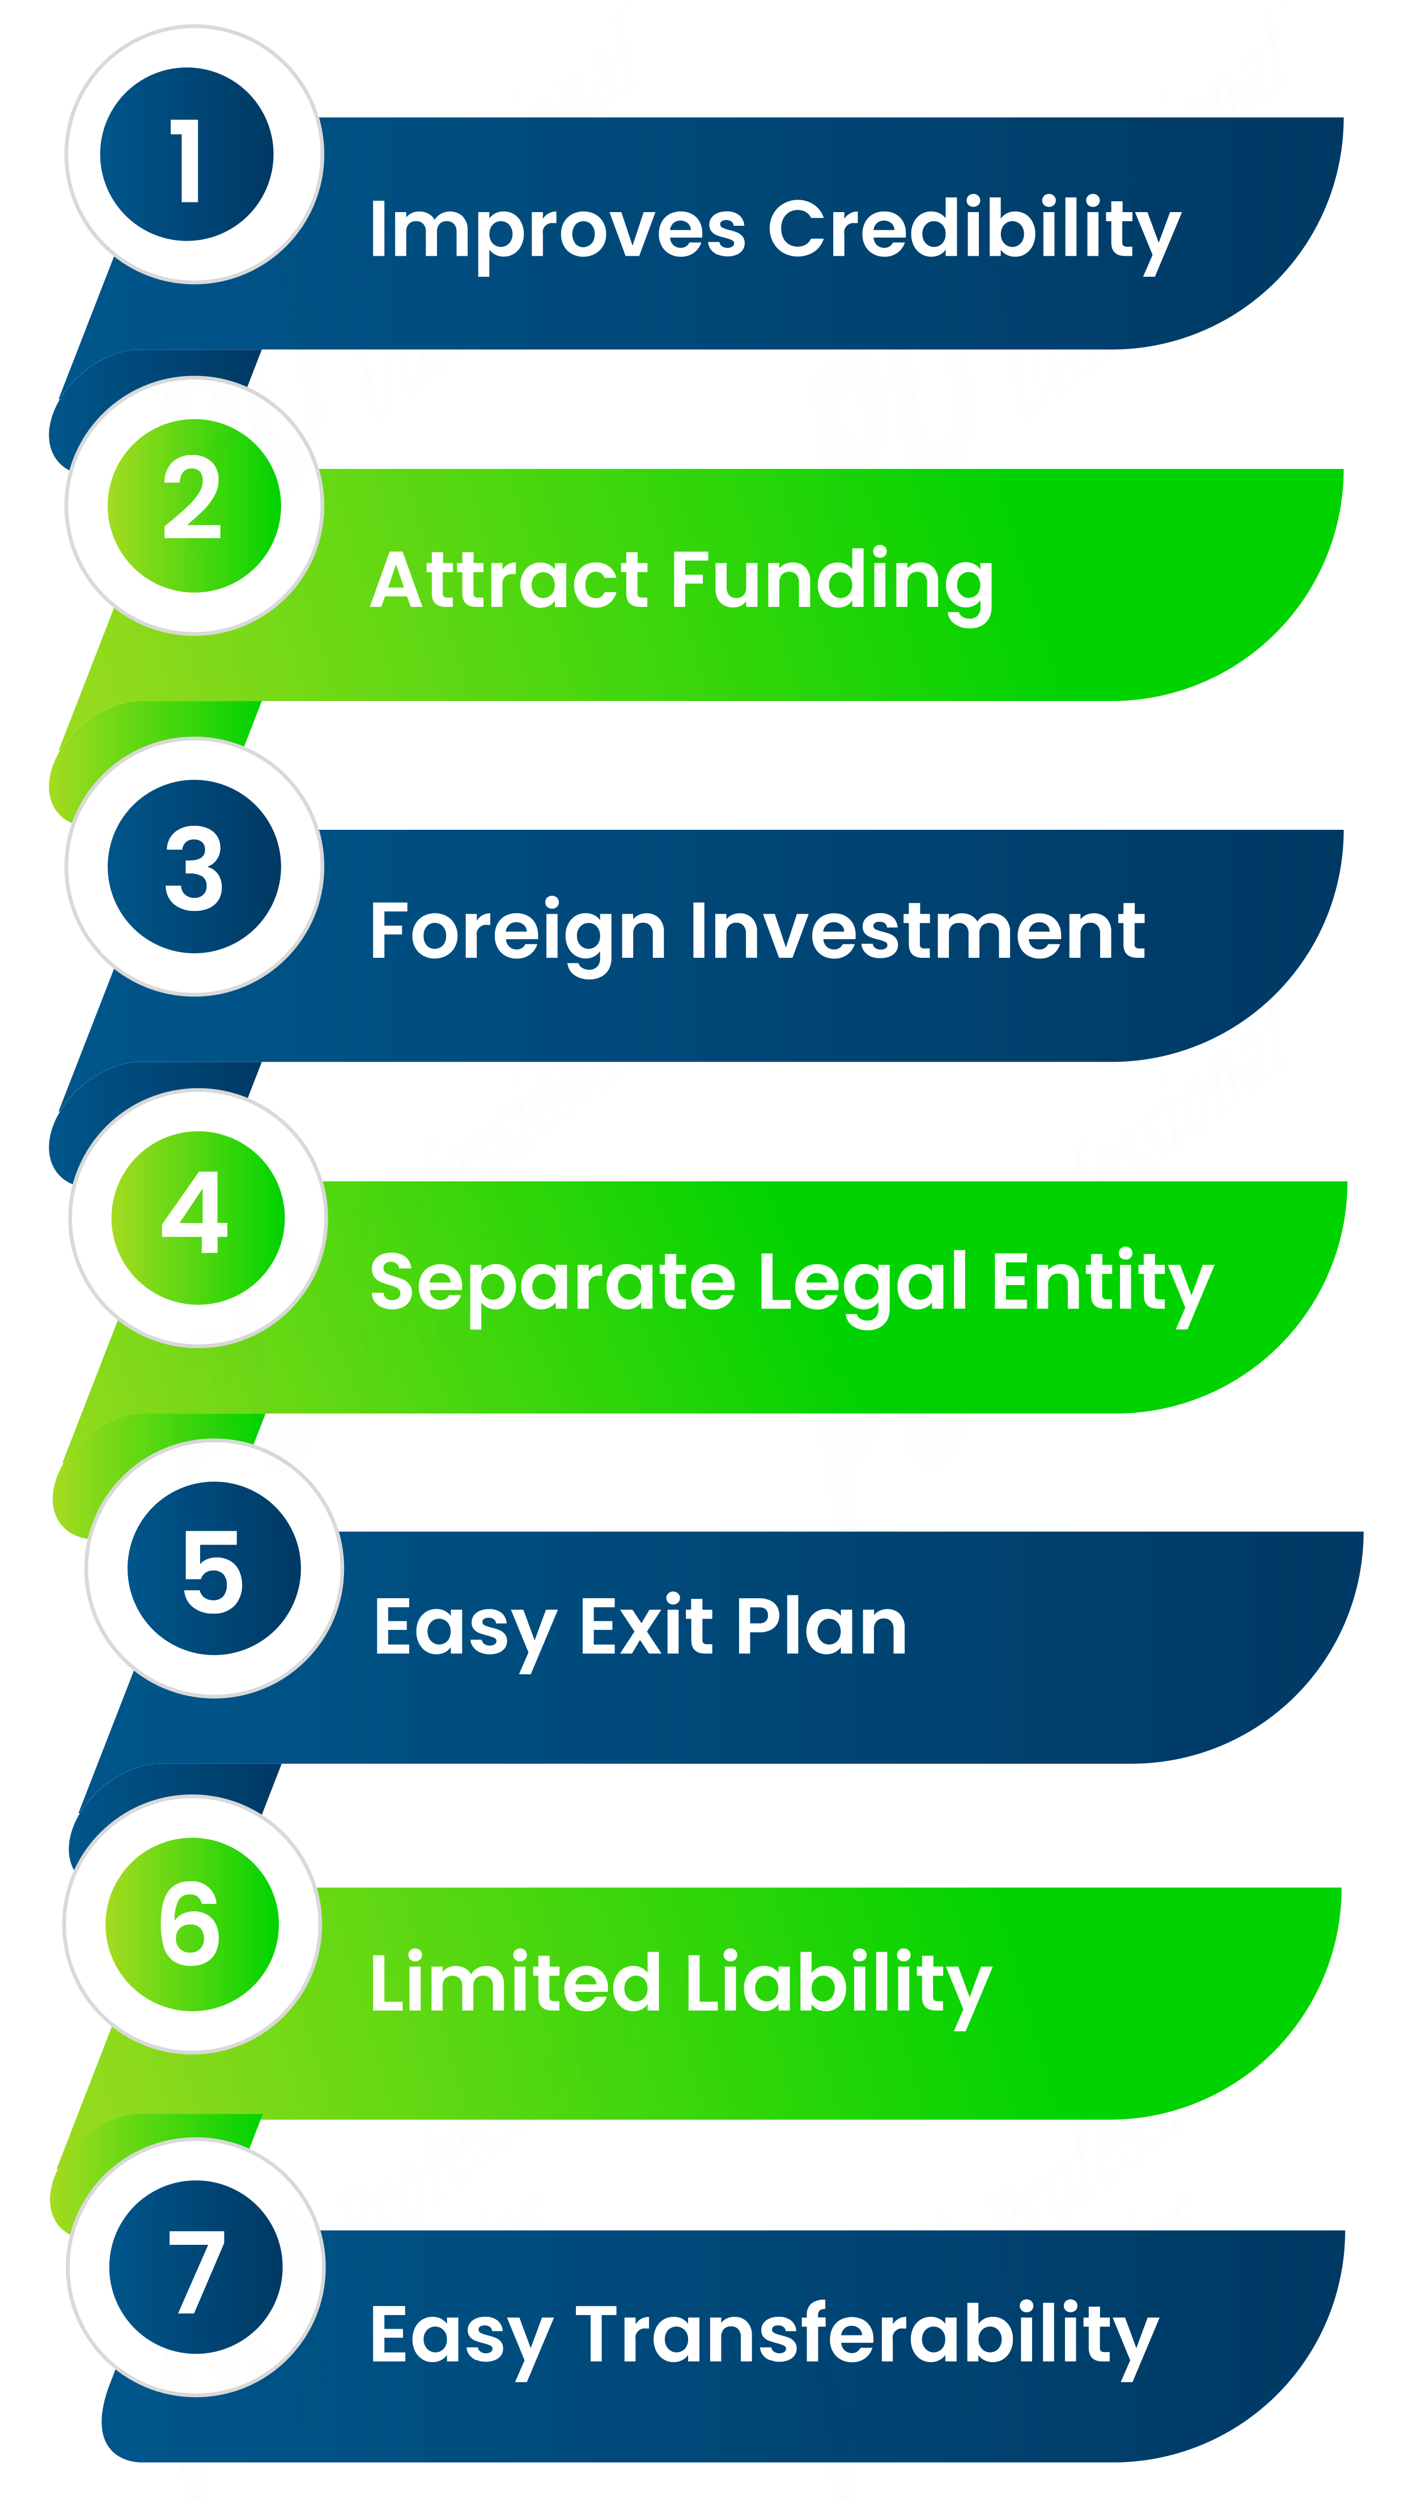 <svg id="Layer_1" data-name="Layer 1" xmlns="http://www.w3.org/2000/svg" xmlns:xlink="http://www.w3.org/1999/xlink" viewBox="0 0 376 663"><defs><style>.cls-1{fill:none;}.cls-2{fill:#0c3c63;}.cls-3{fill:#2cd717;}.cls-4{fill:url(#linear-gradient);}.cls-5{fill:url(#linear-gradient-2);}.cls-13,.cls-27,.cls-6{fill:#fff;}.cls-13,.cls-6{stroke:#d9d9d9;}.cls-6{stroke-miterlimit:10;}.cls-7{fill:url(#linear-gradient-3);}.cls-8{fill:url(#linear-gradient-4);}.cls-9{fill:url(#linear-gradient-5);}.cls-10{fill:url(#linear-gradient-6);}.cls-11{fill:url(#linear-gradient-7);}.cls-12{fill:url(#linear-gradient-8);}.cls-13{stroke-miterlimit:10;}.cls-14{fill:url(#linear-gradient-9);}.cls-15{fill:url(#linear-gradient-10);}.cls-16{fill:url(#linear-gradient-11);}.cls-17{fill:url(#linear-gradient-12);}.cls-18{fill:url(#linear-gradient-13);}.cls-19{fill:url(#linear-gradient-14);}.cls-20{fill:url(#linear-gradient-15);}.cls-21{fill:url(#linear-gradient-16);}.cls-22{fill:url(#linear-gradient-17);}.cls-23{fill:url(#linear-gradient-18);}.cls-24{fill:url(#linear-gradient-19);}.cls-25{fill:url(#linear-gradient-20);}.cls-26{fill:url(#linear-gradient-21);}.cls-28{opacity:0.01;isolation:isolate;fill:url(#New_Pattern);}</style><linearGradient id="linear-gradient" x1="12.99" y1="548.6" x2="69.47" y2="548.6" gradientTransform="matrix(1, 0, 0, -1, 0, 658)" gradientUnits="userSpaceOnUse"><stop offset="0" stop-color="#00568b"/><stop offset="1" stop-color="#003964"/></linearGradient><linearGradient id="linear-gradient-2" x1="15.54" y1="589.52" x2="356.56" y2="589.52" xlink:href="#linear-gradient"/><linearGradient id="linear-gradient-3" x1="26.58" y1="617.11" x2="72.52" y2="617.11" xlink:href="#linear-gradient"/><linearGradient id="linear-gradient-4" x1="12.99" y1="455.39" x2="69.47" y2="455.39" gradientTransform="matrix(1, 0, 0, -1, 0, 658)" gradientUnits="userSpaceOnUse"><stop offset="0" stop-color="#a5db20"/><stop offset="1" stop-color="#00d300"/></linearGradient><linearGradient id="linear-gradient-5" x1="12.99" y1="359.69" x2="69.47" y2="359.69" xlink:href="#linear-gradient"/><linearGradient id="linear-gradient-6" x1="0.59" y1="450.76" x2="269.76" y2="528.46" xlink:href="#linear-gradient-4"/><linearGradient id="linear-gradient-7" x1="28.58" y1="523.86" x2="74.52" y2="523.86" xlink:href="#linear-gradient-4"/><linearGradient id="linear-gradient-8" x1="15.54" y1="400.61" x2="356.56" y2="400.61" xlink:href="#linear-gradient"/><linearGradient id="linear-gradient-9" x1="28.58" y1="428.2" x2="74.52" y2="428.2" xlink:href="#linear-gradient"/><linearGradient id="linear-gradient-10" x1="6.91" y1="238.15" x2="213.64" y2="326.95" xlink:href="#linear-gradient-4"/><linearGradient id="linear-gradient-11" x1="13.99" y1="266.48" x2="70.47" y2="266.48" xlink:href="#linear-gradient-4"/><linearGradient id="linear-gradient-12" x1="29.58" y1="334.98" x2="75.52" y2="334.98" xlink:href="#linear-gradient-4"/><linearGradient id="linear-gradient-13" x1="26.58" y1="241.34" x2="72.52" y2="241.34" xlink:href="#linear-gradient"/><linearGradient id="linear-gradient-14" x1="18.27" y1="173.58" x2="74.74" y2="173.58" xlink:href="#linear-gradient"/><linearGradient id="linear-gradient-15" x1="20.81" y1="214.5" x2="361.83" y2="214.5" xlink:href="#linear-gradient"/><linearGradient id="linear-gradient-16" x1="33.85" y1="242.09" x2="79.79" y2="242.09" xlink:href="#linear-gradient"/><linearGradient id="linear-gradient-17" x1="0" y1="74.55" x2="269.17" y2="152.25" xlink:href="#linear-gradient-4"/><linearGradient id="linear-gradient-18" x1="27.99" y1="147.65" x2="73.93" y2="147.65" xlink:href="#linear-gradient-4"/><linearGradient id="linear-gradient-19" x1="13.27" y1="80.69" x2="69.74" y2="80.69" xlink:href="#linear-gradient-4"/><linearGradient id="linear-gradient-20" x1="26.98" y1="35.77" x2="356.94" y2="35.77" xlink:href="#linear-gradient"/><linearGradient id="linear-gradient-21" x1="28.96" y1="56.79" x2="74.9" y2="56.79" xlink:href="#linear-gradient"/><pattern id="New_Pattern" data-name="New Pattern" width="229.6" height="151.37" patternTransform="matrix(0.75, 0, 0, -1.71, 1227.41, 459.56)" patternUnits="userSpaceOnUse" viewBox="0 0 229.59 151.37"><rect class="cls-1" width="229.6" height="151.37"/><rect class="cls-1" x="0.01" y="0.01" width="229.58" height="151.36"/><path class="cls-2" d="M56.19,56.12A10.45,10.45,0,0,0,56.63,51a9.06,9.06,0,0,0-2.44-4.74,13.65,13.65,0,0,0-1.93-1.63,15.79,15.79,0,0,0-3.74-1.82L44,41.18l3.74-10.73a12,12,0,0,0-2-.4,6.41,6.41,0,0,0-1.75,0,6.65,6.65,0,0,0-3.68,1.66,8.83,8.83,0,0,0-2.51,3.89L30,57.81l11.8,4.11a14.21,14.21,0,0,0,6.49.87,8.81,8.81,0,0,0,4.91-2.11A10.64,10.64,0,0,0,56.19,56.12Zm-6.27-6.55-2.73,7.87-7.84-2.73,1.24-3.54,1.81.62-1.25-2.57h0l3.39-1.64.25.52,1,2.06.63-1.81L50,49.58Z"/><path class="cls-2" d="M80,54.68A13.08,13.08,0,0,0,80.48,48a11.3,11.3,0,0,0-3.1-5.72,12.65,12.65,0,0,0-2.32-1.88,15.54,15.54,0,0,0-3,0A10.86,10.86,0,0,0,66.2,43a13.94,13.94,0,0,0-3.66,5.4l-.27.78L56.08,66.93l7.23,2.51,6.18-17.75A6.14,6.14,0,0,1,72.23,48a1.26,1.26,0,0,1,.33-.16,4.68,4.68,0,0,1,3.13-.19c.29.07.58.17.86.26A5.37,5.37,0,0,1,80,50.73,5.49,5.49,0,0,1,80,54.68Z"/><path class="cls-3" d="M75,80.68l-3.14-12,2.52,2L79.75,55.3l.21-.6A13.19,13.19,0,0,0,80.42,48a11.32,11.32,0,0,0-3.09-5.73A13.14,13.14,0,0,0,75,40.37a16.27,16.27,0,0,1,3,.6l.71.24a15.48,15.48,0,0,1,5.89,3.61,11.82,11.82,0,0,1,3.1,5.72,13.37,13.37,0,0,1-.65,7.33l-5.34,15.4H85Z"/><path class="cls-2" d="M41.18,49.23"/><path class="cls-2" d="M102.81,80.93a3,3,0,0,1-1.2.82,4.24,4.24,0,0,1-1.62.19,7.14,7.14,0,0,1-2-.43l-5-1.74.3-.85.67.24a1.21,1.21,0,0,0,.33.07.62.62,0,0,0,.61-.26,1.37,1.37,0,0,0,.26-.51l2.71-7.8a3,3,0,0,0,.13-.59,1.59,1.59,0,0,0-.07-.38,1.31,1.31,0,0,0-.23-.24,1,1,0,0,0-.31-.15l-.67-.23.31-.89L103,70.25l-.3.85-1-.35a1.32,1.32,0,0,0-.33-.08.65.65,0,0,0-.34,0,.73.73,0,0,0-.27.22,2.12,2.12,0,0,0-.25.47L99.58,74l.57.19a7.38,7.38,0,0,1,2.12,1.1,4.52,4.52,0,0,1,1.21,1.33,3.51,3.51,0,0,1,.39,1.49,4.3,4.3,0,0,1-.24,1.51A3,3,0,0,1,102.81,80.93Zm-5.41-.77.61.21a2.12,2.12,0,0,0,1,.18,1.18,1.18,0,0,0,.76-.25,2.2,2.2,0,0,0,.63-.66,8.28,8.28,0,0,0,.5-1.09,5.11,5.11,0,0,0,.32-1.28,2.79,2.79,0,0,0-.09-1,1.66,1.66,0,0,0-.51-.69,3.47,3.47,0,0,0-1-.5l-.39-.14Z"/><path class="cls-2" d="M112.4,74.5l-.53-.18a1.63,1.63,0,0,0-.48-.13.9.9,0,0,0-.4,0,.56.56,0,0,0-.36.23,2.73,2.73,0,0,0-.27.54l-1,2.8-.16.46a2.58,2.58,0,0,0-.13.6,3,3,0,0,0,0,1.19,1.77,1.77,0,0,0,.23.48.91.91,0,0,0,.45.32.58.58,0,0,0,.41.06.89.89,0,0,0,.34-.16,1.1,1.1,0,0,0,.29-.38,3.32,3.32,0,0,0,.24-.59,2.53,2.53,0,0,1,1.38,1,1.5,1.5,0,0,1,.12,1.35,1.31,1.31,0,0,1-.8.84,2.46,2.46,0,0,1-1.54-.14,3.5,3.5,0,0,1-.82-.41,1.84,1.84,0,0,1-.54-.5,2.37,2.37,0,0,1-.3-.62,6.35,6.35,0,0,1-.13-.76h-.07l-.76,1.17-3.3-1.15.3-.85h0a2.73,2.73,0,0,0,.51.14.94.94,0,0,0,.41,0,1,1,0,0,0,.37-.27,4.53,4.53,0,0,0,.27-.54l1.65-4.75a2,2,0,0,0,.1-.64.83.83,0,0,0-.12-.44,1.3,1.3,0,0,0-.34-.28,3,3,0,0,0-.49-.2h0l.29-.85,5.42,1.89Z"/><path class="cls-2" d="M122.2,84a3.73,3.73,0,0,1-1.34,1.12,3.49,3.49,0,0,1-1.61.4,4.94,4.94,0,0,1-1.83-.32,4.26,4.26,0,0,1-2.77-2.2,5,5,0,0,1,.12-3.77,5.64,5.64,0,0,1,1-1.89A3.45,3.45,0,0,1,117,76.2a3.33,3.33,0,0,1,1.61-.39,5,5,0,0,1,1.83.32,4.43,4.43,0,0,1,2.8,2.24,5.22,5.22,0,0,1-.13,3.81A9.06,9.06,0,0,1,122.2,84Zm-5.49-2.35a3.73,3.73,0,0,0-.1,1.2,1.53,1.53,0,0,0,.31.82,1.68,1.68,0,0,0,1.59.56,1.44,1.44,0,0,0,.75-.46,4,4,0,0,0,.67-1,15,15,0,0,0,.64-1.48,7.67,7.67,0,0,0,.46-1.55,4.4,4.4,0,0,0,.1-1.2,1.4,1.4,0,0,0-1-1.34,1.38,1.38,0,0,0-.85-.06,1.51,1.51,0,0,0-.77.49,4.13,4.13,0,0,0-.66,1,10.29,10.29,0,0,0-.64,1.49A14.32,14.32,0,0,0,116.71,81.64Z"/><path class="cls-2" d="M131.59,80.19l-.29.85-.75-.26a2,2,0,0,0-.4-.1,1.09,1.09,0,0,0-.44,0,.8.8,0,0,0-.39.22,1.68,1.68,0,0,0-.31.53l-2,5.67,2.23.77-.38,1.1-2.23-.77-.31.88A7.84,7.84,0,0,0,126,90a3.49,3.49,0,0,0-.06.65,1.16,1.16,0,0,0,.12.44.62.62,0,0,0,.32.23.56.56,0,0,0,.44,0,.77.77,0,0,0,.36-.23,2.72,2.72,0,0,0,.29-.38,3,3,0,0,0,.18-.41,3.33,3.33,0,0,1,1.4.77.91.91,0,0,1,.21,1,1.25,1.25,0,0,1-.3.42,1,1,0,0,1-.56.24,4.92,4.92,0,0,1-.94,0,8.5,8.5,0,0,1-1.34-.35,5.61,5.61,0,0,1-1.42-.73,2.88,2.88,0,0,1-.8-1,2.18,2.18,0,0,1-.26-1.2,5.7,5.7,0,0,1,.29-1.41l.21-.6L122.72,87l.38-1.09,1.45.5,2-5.67a1,1,0,0,0,.09-.6.91.91,0,0,0-.17-.42,3.07,3.07,0,0,0-.35-.28,1.76,1.76,0,0,0-.37-.17l-.36-.12.3-.85Z"/><path class="cls-2" d="M138.32,82.65a3.79,3.79,0,0,1,.86.74,2.09,2.09,0,0,1,.41.78,1.81,1.81,0,0,1-.06.73.87.87,0,0,1-.7.63,2.15,2.15,0,0,0-.17-.65,2,2,0,0,0-.35-.6,2.33,2.33,0,0,0-.53-.51,3.32,3.32,0,0,0-.77-.4,2,2,0,0,0-.94-.14,2,2,0,0,0-.88.34,2.42,2.42,0,0,0-.75.81,6.29,6.29,0,0,0-.67,1.35l5.31,1.85-.28.82A5,5,0,0,1,138,90a3.28,3.28,0,0,1-1.17.95,3.52,3.52,0,0,1-1.46.32,5.21,5.21,0,0,1-3.28-1.18,3.74,3.74,0,0,1-1-1.33,3.93,3.93,0,0,1-.27-1.73,6.65,6.65,0,0,1,.42-2.11,7.2,7.2,0,0,1,.93-1.78A4.22,4.22,0,0,1,133.44,82a3.66,3.66,0,0,1,1.62-.43,5.72,5.72,0,0,1,1.92.31A3.2,3.2,0,0,1,138.32,82.65Zm-4.22,7.23a.7.7,0,0,0,.63,0,1.24,1.24,0,0,0,.57-.39,4,4,0,0,0,.51-.78,10.07,10.07,0,0,0,.45-1.07l-2.8-1a4.38,4.38,0,0,0-.23,2.15,1.31,1.31,0,0,0,.87,1Z"/><path class="cls-2" d="M146.51,85.37a3.7,3.7,0,0,1,.9.95,2.33,2.33,0,0,1,.37,1.12,3.38,3.38,0,0,1-.17,1.3,2.56,2.56,0,0,1-.5.86,2.62,2.62,0,0,1-.75.53,2.52,2.52,0,0,1-1,.3,6.25,6.25,0,0,1-1.14.08,8.69,8.69,0,0,0-1.25,0,5.27,5.27,0,0,0-.81.15,1.31,1.31,0,0,0-.49.27,1,1,0,0,0-.26.42,1.07,1.07,0,0,0,0,.47.8.8,0,0,0,.18.41,2.82,2.82,0,0,0,.36.33,1.89,1.89,0,0,0,.47.24,1.41,1.41,0,0,0,1.22-.09,2.13,2.13,0,0,0,.8-1.15,2.1,2.1,0,0,1,1.18.73,1.14,1.14,0,0,1,.09,1,1.08,1.08,0,0,1-.32.49,1.24,1.24,0,0,1-.67.32,3.06,3.06,0,0,1-1,.05,5.73,5.73,0,0,1-1.36-.32,4.87,4.87,0,0,1-1.37-.63,3.36,3.36,0,0,1-.93-.83,2.41,2.41,0,0,1-.28-2.28,3.43,3.43,0,0,1,.51-.89,2.77,2.77,0,0,1,.79-.56,2.82,2.82,0,0,1,1.07-.31,9.94,9.94,0,0,1,1.34-.09,5.78,5.78,0,0,0,1.09-.06,2.06,2.06,0,0,0,.73-.14,1.19,1.19,0,0,0,.72-.7,1,1,0,0,0-.12-.92,1.64,1.64,0,0,0-.41-.42q-.36-.18-.72-.33a1.63,1.63,0,0,0-.76-.1,1.78,1.78,0,0,0-.71.22,2.06,2.06,0,0,0-.59.55,3.24,3.24,0,0,0-.47.88,2.19,2.19,0,0,1-.44-.2,1.24,1.24,0,0,1-.44-.35,2.14,2.14,0,0,1-.25-.53,1.21,1.21,0,0,1,.08-.68,1.87,1.87,0,0,1,.43-.68,1.68,1.68,0,0,1,.78-.41,3.76,3.76,0,0,1,1.16,0,7.51,7.51,0,0,1,1.54.37A9.78,9.78,0,0,1,146.51,85.37Z"/><path class="cls-2" d="M154.41,88.14a3.4,3.4,0,0,1,.9,1,2.23,2.23,0,0,1,.37,1.12,3,3,0,0,1-.17,1.29,2.3,2.3,0,0,1-.5.87,2.72,2.72,0,0,1-.74.53,2.52,2.52,0,0,1-1,.3,6.25,6.25,0,0,1-1.14.08,8.69,8.69,0,0,0-1.25,0,4.3,4.3,0,0,0-.81.16,1.29,1.29,0,0,0-.49.26,1.06,1.06,0,0,0-.26.43.9.9,0,0,0,0,.46.91.91,0,0,0,.17.42,1.59,1.59,0,0,0,.36.32,1.89,1.89,0,0,0,.47.24,1.47,1.47,0,0,0,1.23-.09,2.16,2.16,0,0,0,.79-1.15,2.32,2.32,0,0,1,1.18.73,1.17,1.17,0,0,1,.1,1,1.15,1.15,0,0,1-.33.48,1.24,1.24,0,0,1-.67.32,3.06,3.06,0,0,1-1,0,5.73,5.73,0,0,1-1.36-.32,5.17,5.17,0,0,1-1.37-.63,3.19,3.19,0,0,1-.94-.85,2.71,2.71,0,0,1-.42-1.06,2.54,2.54,0,0,1,.15-1.22,3.16,3.16,0,0,1,.51-.89,2.77,2.77,0,0,1,.79-.56,3,3,0,0,1,1.06-.31,9.94,9.94,0,0,1,1.34-.09,6.86,6.86,0,0,0,1.09,0,2.32,2.32,0,0,0,.73-.15,1.18,1.18,0,0,0,.45-.28,1.09,1.09,0,0,0,.27-.42,1.19,1.19,0,0,0,0-.46,1.23,1.23,0,0,0-.57-.88,4.6,4.6,0,0,0-.68-.31,1.78,1.78,0,0,0-.76-.11,1.65,1.65,0,0,0-.72.23,2.21,2.21,0,0,0-.59.55,2.91,2.91,0,0,0-.46.87,2.28,2.28,0,0,1-.45-.2,1.23,1.23,0,0,1-.6-1.56,1.87,1.87,0,0,1,.43-.68,1.68,1.68,0,0,1,.78-.41,4.5,4.5,0,0,1,1.16,0,8.25,8.25,0,0,1,1.54.38A9,9,0,0,1,154.41,88.14Z"/><path class="cls-2" d="M157.12,90.07l.29-.85,5.18,1.8-.3.85-.18-.06a1.38,1.38,0,0,0-.4-.1,1.09,1.09,0,0,0-.44,0,.8.8,0,0,0-.39.22,1.35,1.35,0,0,0-.31.53l-2.37,6.8-3.82-1.33.29-.85.18.06a1.8,1.8,0,0,0,.4.1,1.09,1.09,0,0,0,.44,0,2.24,2.24,0,0,0,.4-.22,1.72,1.72,0,0,0,.29-.49l1.71-4.93a1,1,0,0,0,.09-.6.91.91,0,0,0-.17-.42,3,3,0,0,0-.34-.28,1.84,1.84,0,0,0-.38-.17Zm-2.27,10.38a.93.93,0,0,1,.41-.26,1.06,1.06,0,0,1,.5-.06,1.86,1.86,0,0,1,1.06.37,1.06,1.06,0,0,1,.39.37.9.9,0,0,1,.2.47,1.51,1.51,0,0,1-.4,1,1.16,1.16,0,0,1-.45.24,1.19,1.19,0,0,1-.53,0,1.81,1.81,0,0,1-1.06-.37,1.13,1.13,0,0,1-.36-.36,1.06,1.06,0,0,1-.16-.45,1.06,1.06,0,0,1,.4-1Z"/><path class="cls-2" d="M169.58,100.49a3.81,3.81,0,0,1-1.34,1.12,3.36,3.36,0,0,1-1.61.39,5,5,0,0,1-1.84-.32A4.24,4.24,0,0,1,162,99.49a5,5,0,0,1,.12-3.78,5.68,5.68,0,0,1,1-1.88,3.73,3.73,0,0,1,1.34-1.12,3.46,3.46,0,0,1,1.61-.4,5.47,5.47,0,0,1,1.83.32,4.45,4.45,0,0,1,2.76,2.24,5.2,5.2,0,0,1-.13,3.8A6,6,0,0,1,169.58,100.49Zm-5.46-2.34a3.86,3.86,0,0,0-.11,1.22,1.46,1.46,0,0,0,.53,1.1,1.49,1.49,0,0,0,2.11-.16l0,0a4.13,4.13,0,0,0,.66-1,13,13,0,0,0,.64-1.48,7.67,7.67,0,0,0,.46-1.55,4.4,4.4,0,0,0,.1-1.2,1.4,1.4,0,0,0-1-1.34,1.25,1.25,0,0,0-.85-.06,1.51,1.51,0,0,0-.77.49,4.13,4.13,0,0,0-.66,1,10.17,10.17,0,0,0-.64,1.48C164.43,97.15,164.29,97.65,164.12,98.15Z"/><path class="cls-2" d="M183.23,98.25l-.29.85h0a3.23,3.23,0,0,0-.51-.14.68.68,0,0,0-.4,0,.78.78,0,0,0-.34.28,1.83,1.83,0,0,0-.28.58l-1.31,3.75a4.92,4.92,0,0,1-.67,1.36,2.76,2.76,0,0,1-.86.77,2.44,2.44,0,0,1-1,.27,4,4,0,0,1-1.2-.22,5.24,5.24,0,0,1-.69-.28,2.31,2.31,0,0,1-.58-.4,2.42,2.42,0,0,1-.42-.62,3,3,0,0,1-.27-.93h-.07l-.62,1.09-3.44-1.24.31-.89h0a2.73,2.73,0,0,0,.51.14.68.68,0,0,0,.4,0,.57.57,0,0,0,.36-.23,3.06,3.06,0,0,0,.26-.51l1.68-4.82a2,2,0,0,0,.1-.64,1,1,0,0,0-.16-.45,1.3,1.3,0,0,0-.34-.28,3.26,3.26,0,0,0-.48-.2h0l.3-.85,5,1.74-.29.85h0a3.23,3.23,0,0,0-.51-.14.9.9,0,0,0-.4,0,.58.58,0,0,0-.36.23,3.06,3.06,0,0,0-.26.51L175.27,101a7,7,0,0,0-.26,1,4.51,4.51,0,0,0,0,.9,1.43,1.43,0,0,0,.23.72,1.34,1.34,0,0,0,1.25.51,1.66,1.66,0,0,0,.54-.29,2.16,2.16,0,0,0,.44-.6,7.11,7.11,0,0,0,.4-.89L179.73,97Z"/><path class="cls-2" d="M186.25,108a1.18,1.18,0,0,0,.45-.28,2,2,0,0,0,.35-.55,5.1,5.1,0,0,0,.3-.73l.31-.89-1.34-.5a5.32,5.32,0,0,1-2.49-1.64,2.34,2.34,0,0,1-.25-2.27,3.7,3.7,0,0,1,.62-1.09,2.22,2.22,0,0,1,.81-.64,2.42,2.42,0,0,1,1-.21,3.12,3.12,0,0,1,1,.2,3.6,3.6,0,0,1,.75.34,3.23,3.23,0,0,1,.52.46,3,3,0,0,1,.36.56c.08.23.2.47.3.74h.14l.71-1,3,1-.3.85h-.07a2.11,2.11,0,0,0-.49-.09.57.57,0,0,0-.34.08,1.14,1.14,0,0,0-.27.31,2.91,2.91,0,0,0-.23.55l-1.38,4.21a4.53,4.53,0,0,1-.66,1.2,2.44,2.44,0,0,1-.93.63,3.19,3.19,0,0,1-1.23.09,8.63,8.63,0,0,1-2.81-.94,4.4,4.4,0,0,1-1-.65,3.7,3.7,0,0,1-.53-.78,1,1,0,0,1,0-.85,1,1,0,0,1,.86-.65,4.08,4.08,0,0,1,1.72.32,2.29,2.29,0,0,0-.21.72,1.34,1.34,0,0,0,0,.63.89.89,0,0,0,.67.79A1.14,1.14,0,0,0,186.25,108Zm-.2-6.07a2.63,2.63,0,0,0-.15.79,1.26,1.26,0,0,0,.11.69,1.37,1.37,0,0,0,.41.54,3.17,3.17,0,0,0,.76.43l.73.29.42-1.2a3.93,3.93,0,0,0,.19-.89,3.14,3.14,0,0,0-.09-.75,2,2,0,0,0-.35-.6,1.45,1.45,0,0,0-.59-.36.78.78,0,0,0-.83.11,2.09,2.09,0,0,0-.59,1Z"/><path class="cls-2" d="M193.36,102.69l.3-.85,5.17,1.8-.29.85-.18-.06a2,2,0,0,0-.4-.1,1.09,1.09,0,0,0-.44,0,.8.8,0,0,0-.39.22,1.35,1.35,0,0,0-.31.53l-3.63,10.41-3.82-1.33.28-.81.18.06a1.38,1.38,0,0,0,.4.1,1.09,1.09,0,0,0,.44,0,2.56,2.56,0,0,0,.39-.22,1.54,1.54,0,0,0,.3-.49l3-8.58a1.54,1.54,0,0,0,.09-.6.91.91,0,0,0-.17-.42,3,3,0,0,0-.34-.28,1.84,1.84,0,0,0-.38-.17Z"/><path class="cls-2" d="M110.81,65.72l-4.26-1.48.3-.85.67.24a1.28,1.28,0,0,0,.34.07.91.91,0,0,0,.33,0,1.13,1.13,0,0,0,.27-.22,1.37,1.37,0,0,0,.26-.51l2.22-6.38a3.87,3.87,0,0,0,.19-1.12,1.69,1.69,0,0,0-.2-.91,2,2,0,0,0-.59-.68,4.88,4.88,0,0,0-2-.73,2.38,2.38,0,0,0-.88.13,2.33,2.33,0,0,0-.75.57,3,3,0,0,0-.57,1.08L104,61.16a2.94,2.94,0,0,0-.12.59,1.21,1.21,0,0,0,.06.38.55.55,0,0,0,.2.23,1.09,1.09,0,0,0,.31.14l.67.24-.29.85-5.6-2,.29-.85.71.25a1.14,1.14,0,0,0,.33.07h.3a.89.89,0,0,0,.28-.23,1.57,1.57,0,0,0,.25-.5l2.17-6.24a4.43,4.43,0,0,1,.91-1.59,2.89,2.89,0,0,1,1.29-.82,4.07,4.07,0,0,1,1.63-.15,9.21,9.21,0,0,1,2,.46,6.78,6.78,0,0,1,1.76.89,3.68,3.68,0,0,1,1,1.15,2.5,2.5,0,0,1,.36,1.36,4.21,4.21,0,0,1-.26,1.53L110,63.27a2.94,2.94,0,0,0-.12.59,1.21,1.21,0,0,0,.06.38.55.55,0,0,0,.2.23.87.87,0,0,0,.31.14l.71.25Z"/><path class="cls-2" d="M119,57.16a1.75,1.75,0,0,0-.61,1l-1.76,5,2.09.73-.38,1.1-2.09-.73-.7,2-1.35-.47a3.88,3.88,0,0,0-.19-1.85,3.16,3.16,0,0,0-.51-.69,2.24,2.24,0,0,0-.85-.54l.29-.81,1.24.43L116,57.08a5,5,0,0,1,.6-1.14,1.76,1.76,0,0,1,.73-.62,1.6,1.6,0,0,1,.89-.16,3.12,3.12,0,0,1,1,.2,7.12,7.12,0,0,1,.76.31c.2.11.44.23.6.33a2.8,2.8,0,0,1,.48.37,1.93,1.93,0,0,1,.3.27l-.3,1a4.85,4.85,0,0,0-.49-.29,4.35,4.35,0,0,0-.59-.25A1.09,1.09,0,0,0,119,57.16Z"/><path class="cls-2" d="M121.94,57.48l-.18-.06.3-.85,5.17,1.8-.29.85-.18-.06a1.38,1.38,0,0,0-.4-.1.82.82,0,0,0-.44,0,.9.9,0,0,0-.4.23,1.65,1.65,0,0,0-.3.53l-2.37,6.8L119,65.29l.3-.85.18.06a1.8,1.8,0,0,0,.4.1,1.09,1.09,0,0,0,.44,0,1.46,1.46,0,0,0,.38-.18,1.92,1.92,0,0,0,.29-.5L122.72,59a1.59,1.59,0,0,0,.09-.61.88.88,0,0,0-.17-.41,2.2,2.2,0,0,0-.34-.28,1.84,1.84,0,0,0-.38-.17Zm-2.42,10.36a1,1,0,0,1,.41-.25,1.07,1.07,0,0,1,.5-.07,1.86,1.86,0,0,1,1.06.37,1.09,1.09,0,0,1,.39.38.87.87,0,0,1,.2.46,2.18,2.18,0,0,1-.08.57,1.92,1.92,0,0,1-.29.5,1.31,1.31,0,0,1-.45.24,1.19,1.19,0,0,1-.53,0,1.86,1.86,0,0,1-1.06-.37,1.13,1.13,0,0,1-.36-.36,1.06,1.06,0,0,1-.16-.45,1.39,1.39,0,0,1,.08-.57A1.51,1.51,0,0,1,119.52,67.84Z"/><path class="cls-2" d="M127.66,59.55l-.18-.06.29-.85,5.18,1.8-.3.85-.18-.06a1.73,1.73,0,0,0-.84-.1.94.94,0,0,0-.39.22,1.86,1.86,0,0,0-.3.53L127.31,72.3,123.48,71l.3-.85.17.06a1.45,1.45,0,0,0,.41.1,1.62,1.62,0,0,0,.44,0,1.9,1.9,0,0,0,.39-.23,1.51,1.51,0,0,0,.29-.49l3-8.57a1.59,1.59,0,0,0,.09-.61.91.91,0,0,0-.17-.42,2.88,2.88,0,0,0-.34-.27,1.17,1.17,0,0,0-.38-.17Z"/><path class="cls-2" d="M133.39,61.47l-.18-.07.29-.85,5.18,1.82-.3.85-.18-.07a2,2,0,0,0-.4-.1,1.62,1.62,0,0,0-.44,0,.8.8,0,0,0-.39.22,1.89,1.89,0,0,0-.31.53l-2.36,6.8-3.83-1.33.3-.85.17.06a1.38,1.38,0,0,0,.4.1,1.62,1.62,0,0,0,.44,0,1.41,1.41,0,0,0,.39-.19,1.72,1.72,0,0,0,.29-.49L134.17,63a1.54,1.54,0,0,0,.09-.6.91.91,0,0,0-.17-.42,3,3,0,0,0-.34-.28,1.84,1.84,0,0,0-.38-.17ZM131,71.83a.93.93,0,0,1,.41-.26.86.86,0,0,1,.5-.06,2.68,2.68,0,0,1,.55.11,3.06,3.06,0,0,1,.51.26,1.22,1.22,0,0,1,.38.37.9.9,0,0,1,.2.47,1.47,1.47,0,0,1-.37,1.06,1,1,0,0,1-.44.24,1.25,1.25,0,0,1-.54.06,2.57,2.57,0,0,1-.55-.12,3,3,0,0,1-.51-.25,1.24,1.24,0,0,1-.35-.37.91.91,0,0,1-.16-.45,1.58,1.58,0,0,1,.08-.57A.7.7,0,0,1,131,71.83Z"/><path class="cls-2" d="M142.69,65.37a1.75,1.75,0,0,0-.61,1l-1.76,5,2.1.73L142,73.2l-2.09-.73-.7,2L137.89,74a3.88,3.88,0,0,0-.19-1.85,3.22,3.22,0,0,0-.51-.7,2.22,2.22,0,0,0-.85-.53l.29-.82,1.27.45,1.83-5.18a4.15,4.15,0,0,1,.6-1.14,1.76,1.76,0,0,1,.73-.62,1.93,1.93,0,0,1,.89-.16,3.12,3.12,0,0,1,1,.2,5.63,5.63,0,0,1,.77.31l.6.32c.15.1.3.2.45.32a1.48,1.48,0,0,1,.3.26l-.37,1.07c-.13-.09-.33-.2-.49-.29a3.37,3.37,0,0,0-.59-.25A1.12,1.12,0,0,0,142.69,65.37Z"/><path class="cls-2" d="M145.68,65.75l-.18-.06.3-.85,5.17,1.8-.29.85-.18-.06a1.38,1.38,0,0,0-.4-.1,1.62,1.62,0,0,0-.44,0,.88.88,0,0,0-.4.22,1.65,1.65,0,0,0-.3.53l-2.37,6.8-3.83-1.33.3-.85.18.06a1.38,1.38,0,0,0,.4.1,1.09,1.09,0,0,0,.44,0,.88.88,0,0,0,.67-.68l1.72-4.93a1.54,1.54,0,0,0,.09-.6.91.91,0,0,0-.17-.42,3,3,0,0,0-.34-.28,1.84,1.84,0,0,0-.38-.17ZM143,76.6a1.36,1.36,0,0,1,.29-.49.93.93,0,0,1,.41-.26,1.06,1.06,0,0,1,.5-.06,1.86,1.86,0,0,1,1.06.37,1.25,1.25,0,0,1,.39.37.9.9,0,0,1,.2.47,2.18,2.18,0,0,1-.08.57,1.72,1.72,0,0,1-.29.49,1,1,0,0,1-.45.24,1.19,1.19,0,0,1-.53.06,1.86,1.86,0,0,1-1.06-.37,1.54,1.54,0,0,1-.36-.36,1.1,1.1,0,0,1-.16-.46A1.58,1.58,0,0,1,143,76.6Z"/><path class="cls-2" d="M157.59,69a3.5,3.5,0,0,1,.85.73,2.09,2.09,0,0,1,.41.78,1.55,1.55,0,0,1-.06.74.87.87,0,0,1-.7.63,2.13,2.13,0,0,0-.16-.66,2,2,0,0,0-.35-.6,2.13,2.13,0,0,0-.54-.5,3.45,3.45,0,0,0-.74-.38,2.21,2.21,0,0,0-1-.13,1.92,1.92,0,0,0-.87.33,2.56,2.56,0,0,0-.76.81,6.37,6.37,0,0,0-.67,1.36l5.31,1.85-.29.85a5,5,0,0,1-.84,1.61,3.21,3.21,0,0,1-1.22,1,3,3,0,0,1-1.46.33,5.32,5.32,0,0,1-3.29-1.18,3.83,3.83,0,0,1-1-1.33,4.09,4.09,0,0,1-.28-1.73,7.32,7.32,0,0,1,.42-2.12,7.23,7.23,0,0,1,.94-1.78,4.19,4.19,0,0,1,1.31-1.13,3.38,3.38,0,0,1,1.62-.43,5.72,5.72,0,0,1,1.92.31A6.21,6.21,0,0,1,157.59,69Zm-4.27,7.33a1,1,0,0,0,.68,0,1.33,1.33,0,0,0,.58-.39,3.4,3.4,0,0,0,.49-.74c.16-.35.32-.69.46-1.08l-2.8-1a4,4,0,0,0-.27,2.13,1.28,1.28,0,0,0,.86,1Z"/><path class="cls-2" d="M165.73,71.73a3.74,3.74,0,0,1,.9,1,2.32,2.32,0,0,1,.36,1.12,3,3,0,0,1-.17,1.29,2.19,2.19,0,0,1-.5.86,2.31,2.31,0,0,1-.74.54,2.9,2.9,0,0,1-1,.3,6.25,6.25,0,0,1-1.14.08,6.42,6.42,0,0,0-1.24,0,5.27,5.27,0,0,0-.81.15,1.31,1.31,0,0,0-.49.27,1,1,0,0,0-.27.42.94.94,0,0,0,0,.47.88.88,0,0,0,.17.41,2.82,2.82,0,0,0,.36.33,2.16,2.16,0,0,0,.48.24,1.41,1.41,0,0,0,1.22-.09,2.09,2.09,0,0,0,.79-1.12,2.4,2.4,0,0,1,1.17.73,1.17,1.17,0,0,1,.1,1,1.28,1.28,0,0,1-1,.8,2.8,2.8,0,0,1-1,0,5.73,5.73,0,0,1-1.36-.32,4.87,4.87,0,0,1-1.37-.63,3.42,3.42,0,0,1-.94-.84,3,3,0,0,1-.42-1.07,2.54,2.54,0,0,1,.15-1.22,3.16,3.16,0,0,1,.51-.89,2.91,2.91,0,0,1,.79-.56,3.24,3.24,0,0,1,1.06-.31,8.54,8.54,0,0,1,1.34-.08,5.73,5.73,0,0,0,1.09-.06,2.32,2.32,0,0,0,.73-.15,1.15,1.15,0,0,0,.45-.27,1.21,1.21,0,0,0,.27-.43,1,1,0,0,0-.12-.91,1.18,1.18,0,0,0-.41-.42,4.66,4.66,0,0,0-.68-.32,1.78,1.78,0,0,0-.76-.11,1.74,1.74,0,0,0-1.3.78,2.62,2.62,0,0,0-.47.87,2.25,2.25,0,0,1-.45-.19,1.33,1.33,0,0,1-.43-.35,2,2,0,0,1-.25-.53,1.26,1.26,0,0,1,.08-.69,2,2,0,0,1,.43-.68,1.62,1.62,0,0,1,.78-.4,3.76,3.76,0,0,1,1.16,0,7.54,7.54,0,0,1,1.54.38C164.84,71.31,165.31,71.55,165.73,71.73Z"/><path class="cls-2" d="M195.48,121.15a3.43,3.43,0,0,1-.55-.35,3,3,0,0,1-1-1.8,2.41,2.41,0,0,1,0-1,.41.41,0,0,1,0-.22h0l.12-.32.06-.18a2.13,2.13,0,0,1,.42-.65,2.88,2.88,0,0,1,1.64-.94,3.35,3.35,0,0,1,1,0,.31.31,0,0,1,.19,0,2.89,2.89,0,0,1-.13,5.64,2.8,2.8,0,0,1-1,0,.72.72,0,0,1-.29-.06l-.32-.11C195.53,121.12,195.49,121.11,195.48,121.15Zm.46-.52h0a2.27,2.27,0,0,0,2.9-1.38v0h0a2.29,2.29,0,1,0-2.92,1.41Z"/><path class="cls-2" d="M197.28,118.72a.7.7,0,0,1,.23.59.86.86,0,0,1-.15.43,1.6,1.6,0,0,1-.25.27.55.55,0,0,1-.39.1,3.87,3.87,0,0,1-.59-.13l-1.14-.39h0l1-2.76h0l.67.24h0l-.34,1h0l.25.09a.91.91,0,0,0,.33,0,.87.87,0,0,0,.22-.17c.19-.21.41-.37.6-.58h0l.71.24v0c-.23.2-.47.43-.71.67a.74.74,0,0,1-.23.2.66.66,0,0,1-.36.11h0S197.26,118.67,197.28,118.72Zm-1.35.56v0l.35.12h.15a.3.3,0,0,0,.26-.15.3.3,0,0,0,.08-.24.37.37,0,0,0-.14-.29.56.56,0,0,0-.2-.11l-.28-.1h0l-.11.32Z"/><polygon class="cls-2" points="98.48 47.72 98.91 47.87 88.1 78.91 87.67 78.76 98.48 47.72"/></pattern></defs><path class="cls-4" d="M37.27,92.69c-8,0-16.83,5.63-21.34,13.14a22.25,22.25,0,0,0-1.71,3.46h0c-3.6,9.29,1,16.82,10.29,16.82h32l7.86-20.28,5.1-13.14Z"/><path class="cls-5" d="M356.56,31.14H61.13c-9.17,0-19.49,7.43-23,16.6L15.54,105.83h.37c4.51-7.51,13.36-13.14,21.36-13.14H295a61.55,61.55,0,0,0,61.55-61.55Z"/><circle class="cls-6" cx="51.58" cy="40.92" r="33.98"/><path class="cls-7" d="M49.58,63.89a23,23,0,1,1,23-23h0A23,23,0,0,1,49.58,63.89Z"/><path class="cls-8" d="M37.27,185.9c-8,0-16.83,5.64-21.34,13.15a22.25,22.25,0,0,0-1.71,3.46h0c-3.6,9.29,1,16.81,10.29,16.81h32l7.86-20.27,5.1-13.15Z"/><path class="cls-9" d="M37.27,281.6c-8,0-16.83,5.63-21.34,13.14a22.25,22.25,0,0,0-1.71,3.46h0c-3.6,9.29,1,16.82,10.29,16.82h32l7.86-20.28,5.1-13.14Z"/><path class="cls-10" d="M356.56,124.35H61.13c-9.17,0-19.49,7.44-23,16.61L15.54,199.05h.37c4.51-7.51,13.36-13.15,21.36-13.15H295a61.54,61.54,0,0,0,61.55-61.53v0Z"/><circle class="cls-6" cx="51.58" cy="134.13" r="33.98"/><path class="cls-11" d="M51.58,157.14a23,23,0,1,1,23-23h0A23,23,0,0,1,51.58,157.14Z"/><path class="cls-12" d="M356.56,220.05H61.13c-9.17,0-19.49,7.43-23,16.6L15.54,294.74h.37c4.51-7.51,13.36-13.14,21.36-13.14H295a61.55,61.55,0,0,0,61.55-61.55Z"/><circle class="cls-13" cx="51.58" cy="229.82" r="33.98"/><path class="cls-14" d="M51.58,252.8a23,23,0,1,1,23-23h0A23,23,0,0,1,51.58,252.8Z"/><path class="cls-15" d="M357.56,313.26H62.13c-9.17,0-19.49,7.44-23,16.61L16.54,388h.37c4.51-7.51,13.36-13.15,21.36-13.15H296a61.54,61.54,0,0,0,61.55-61.53v0Z"/><path class="cls-16" d="M38.27,374.81c-8,0-16.83,5.64-21.34,13.15a22.25,22.25,0,0,0-1.71,3.46h0c-3.6,9.29,1,16.81,10.29,16.81h32L65.37,388l5.1-13.15Z"/><circle class="cls-6" cx="52.58" cy="323.04" r="33.98"/><path class="cls-17" d="M52.58,346a23,23,0,1,1,23-23h0A23,23,0,0,1,52.58,346Z"/><path class="cls-18" d="M49.58,439.66a23,23,0,1,1,23-23h0A23,23,0,0,1,49.58,439.66Z"/><path class="cls-19" d="M42.54,467.71c-8,0-16.83,5.63-21.34,13.14a23.17,23.17,0,0,0-1.71,3.46h0c-3.6,9.29,1,16.82,10.29,16.82h32l7.86-20.28,5.1-13.14Z"/><path class="cls-20" d="M361.83,406.16H66.4c-9.17,0-19.49,7.43-23,16.6L20.81,480.85h.37c4.51-7.51,13.36-13.14,21.36-13.14H300.28a61.55,61.55,0,0,0,61.55-61.55Z"/><circle class="cls-6" cx="56.85" cy="415.94" r="33.98"/><path class="cls-21" d="M56.85,438.91a23,23,0,1,1,23-23h0A23,23,0,0,1,56.85,438.91Z"/><path class="cls-22" d="M356,500.56H60.54c-9.17,0-19.49,7.44-23,16.61L15,575.26h.37c4.51-7.51,13.36-13.15,21.36-13.15H294.42A61.54,61.54,0,0,0,356,500.58v0Z"/><circle class="cls-6" cx="50.99" cy="510.34" r="33.98"/><path class="cls-23" d="M51,533.35a23,23,0,1,1,23-23h0A23,23,0,0,1,51,533.35Z"/><path class="cls-24" d="M37.54,560.6c-8,0-16.83,5.64-21.34,13.15a22.25,22.25,0,0,0-1.71,3.46h0c-3.6,9.29,1,16.81,10.29,16.81h32l7.86-20.27,5.1-13.15Z"/><path class="cls-25" d="M356.94,591.46H61.51c-9.17,0-19.49,7.44-23,16.61l-9.76,25.16C23.14,649.36,32.16,653,37.68,653H295.39a61.55,61.55,0,0,0,61.55-61.55Z"/><circle class="cls-6" cx="51.96" cy="601.24" r="33.98"/><path class="cls-26" d="M52,624.21a23,23,0,1,1,23-23h0A23,23,0,0,1,52,624.21Z"/><path class="cls-27" d="M45.31,35.61V31.74h7.23V53.61H48.22v-18Z"/><path class="cls-27" d="M45.22,138.28q2.88-2.4,4.59-4a18.59,18.59,0,0,0,2.85-3.35,6.23,6.23,0,0,0,1.14-3.42,3.66,3.66,0,0,0-.72-2.4,2.72,2.72,0,0,0-2.22-.87,2.8,2.8,0,0,0-2.31,1,4.37,4.37,0,0,0-.84,2.74H43.63a7.4,7.4,0,0,1,2.15-5.46,7.3,7.3,0,0,1,5.14-1.86,7.14,7.14,0,0,1,5.25,1.82A6.43,6.43,0,0,1,58,127.27a8.65,8.65,0,0,1-1.26,4.47,17.72,17.72,0,0,1-2.88,3.71q-1.62,1.58-4.23,3.79h8.85v3.48H43.66V139.6Z"/><path class="cls-27" d="M46.4,220.67A7.81,7.81,0,0,1,51.57,219a8.45,8.45,0,0,1,3.75.76,5.52,5.52,0,0,1,2.36,2.07,5.58,5.58,0,0,1,.79,3,5.17,5.17,0,0,1-1,3.19,4.8,4.8,0,0,1-2.33,1.76v.12a5.05,5.05,0,0,1,2.72,1.92,6,6,0,0,1,1,3.54,6.23,6.23,0,0,1-.82,3.21,5.6,5.6,0,0,1-2.43,2.2,8.63,8.63,0,0,1-3.86.8,8.54,8.54,0,0,1-5.52-1.71,6.4,6.4,0,0,1-2.25-5h4.08a3.26,3.26,0,0,0,1,2.35,3.64,3.64,0,0,0,2.59.89A3.14,3.14,0,0,0,54,237.2a3,3,0,0,0,.82-2.2,2.9,2.9,0,0,0-1.14-2.58,6.36,6.36,0,0,0-3.54-.78h-.87v-3.45h.87q4.26,0,4.26-2.85a2.62,2.62,0,0,0-.76-2,3.11,3.11,0,0,0-2.21-.72,2.93,2.93,0,0,0-2.17.76,3.11,3.11,0,0,0-.89,1.94H44.28A6.13,6.13,0,0,1,46.4,220.67Z"/><path class="cls-27" d="M43,328v-3.3l9.81-14h4.89V324.3h2.64V328H57.74v4.26h-4.2V328Zm10.77-12.84-6.15,9.18h6.15Z"/><path class="cls-27" d="M62.83,409.66H53.1v5.13a4.56,4.56,0,0,1,1.81-1.28,6.24,6.24,0,0,1,2.48-.49,6.84,6.84,0,0,1,3.94,1.05,6.11,6.11,0,0,1,2.21,2.68,8.93,8.93,0,0,1,.7,3.5,7.8,7.8,0,0,1-2,5.55,7.3,7.3,0,0,1-5.6,2.1,8.24,8.24,0,0,1-5.46-1.71,6.37,6.37,0,0,1-2.3-4.47H53a3.22,3.22,0,0,0,1.21,1.92,3.87,3.87,0,0,0,2.42.72,3.26,3.26,0,0,0,2.67-1.11,4.58,4.58,0,0,0,.89-2.94,4,4,0,0,0-.91-2.84,3.52,3.52,0,0,0-2.69-1,3.29,3.29,0,0,0-3.29,2.31h-4V406H62.83Z"/><path class="cls-27" d="M52.49,503a3.16,3.16,0,0,0-2.11-.63A3.29,3.29,0,0,0,47.33,504a11.28,11.28,0,0,0-1,5.41,4.78,4.78,0,0,1,2.09-1.87,6.74,6.74,0,0,1,3-.68,7,7,0,0,1,3.46.84,5.75,5.75,0,0,1,2.33,2.45,9.08,9.08,0,0,1,0,7.65,6.18,6.18,0,0,1-2.5,2.59,7.94,7.94,0,0,1-3.94.93,7.82,7.82,0,0,1-4.9-1.38,7.18,7.18,0,0,1-2.49-3.85,22.67,22.67,0,0,1-.7-6.11c0-3.66.62-6.42,1.88-8.29s3.25-2.81,6-2.81a6.38,6.38,0,0,1,6.89,6H53.53A3.46,3.46,0,0,0,52.49,503Zm-4.7,8.28a3.4,3.4,0,0,0-1.08,2.7,3.52,3.52,0,0,0,3.84,3.81,3.39,3.39,0,0,0,2.57-1,3.71,3.71,0,0,0,1-2.67,4,4,0,0,0-.92-2.76,3.43,3.43,0,0,0-2.69-1A4,4,0,0,0,47.79,511.23Z"/><path class="cls-27" d="M59.49,594.81l-8,18.69H47.25l8-18.21H45v-3.6H59.49Z"/><path class="cls-27" d="M102,53.23V67.89H99V53.23Z"/><path class="cls-27" d="M122.78,57.4a5,5,0,0,1,1.31,3.66v6.83h-2.94V61.46a2.89,2.89,0,0,0-.7-2.09,2.49,2.49,0,0,0-1.89-.72,2.55,2.55,0,0,0-1.9.72,2.93,2.93,0,0,0-.7,2.09v6.43H113V61.46a2.93,2.93,0,0,0-.69-2.09,2.49,2.49,0,0,0-1.89-.72,2.53,2.53,0,0,0-1.92.72,2.89,2.89,0,0,0-.71,2.09v6.43h-2.94V56.25h2.94v1.41a4,4,0,0,1,1.46-1.15,4.58,4.58,0,0,1,2-.42,5.1,5.1,0,0,1,2.43.57,4.12,4.12,0,0,1,1.66,1.65A4.19,4.19,0,0,1,117,56.7a5,5,0,0,1,5.8.7Z"/><path class="cls-27" d="M131.38,56.6a4.74,4.74,0,0,1,2.28-.53,5.06,5.06,0,0,1,2.7.73,5.16,5.16,0,0,1,1.91,2.09A6.7,6.7,0,0,1,139,62a6.84,6.84,0,0,1-.71,3.16,5.21,5.21,0,0,1-1.91,2.13,4.91,4.91,0,0,1-2.7.76,4.67,4.67,0,0,1-2.25-.53,4.83,4.83,0,0,1-1.59-1.32v7.2h-2.94V56.25h2.94v1.68A4.56,4.56,0,0,1,131.38,56.6Zm4.16,3.61a2.87,2.87,0,0,0-1.13-1.16,3,3,0,0,0-3,0,3.13,3.13,0,0,0-1.13,1.18,4.11,4.11,0,0,0,0,3.66,3.06,3.06,0,0,0,1.13,1.18,2.88,2.88,0,0,0,1.51.41,2.93,2.93,0,0,0,1.52-.42,3,3,0,0,0,1.13-1.19A3.75,3.75,0,0,0,136,62,3.63,3.63,0,0,0,135.54,60.21Z"/><path class="cls-27" d="M145.54,56.61a4.1,4.1,0,0,1,2.09-.52v3.08h-.78a2.45,2.45,0,0,0-2.79,2.92v5.8h-2.94V56.25h2.94v1.81A4.11,4.11,0,0,1,145.54,56.61Z"/><path class="cls-27" d="M151.74,67.33a5.35,5.35,0,0,1-2.11-2.11,6.33,6.33,0,0,1-.76-3.15,6.24,6.24,0,0,1,.78-3.15,5.54,5.54,0,0,1,2.16-2.11,6.63,6.63,0,0,1,6.09,0,5.52,5.52,0,0,1,2.15,2.11,6.24,6.24,0,0,1,.79,3.15,6.05,6.05,0,0,1-.81,3.15,5.55,5.55,0,0,1-2.19,2.11,6.29,6.29,0,0,1-3.07.75A6.13,6.13,0,0,1,151.74,67.33Zm4.53-2.2A2.82,2.82,0,0,0,157.39,64a3.94,3.94,0,0,0,.42-1.89,3.52,3.52,0,0,0-.87-2.55,2.88,2.88,0,0,0-2.13-.89,2.82,2.82,0,0,0-2.11.89,4.29,4.29,0,0,0,0,5.1,2.72,2.72,0,0,0,2.09.9A3.05,3.05,0,0,0,156.27,65.13Z"/><path class="cls-27" d="M167.85,65.18l2.94-8.93h3.13l-4.3,11.64H166l-4.28-11.64h3.15Z"/><path class="cls-27" d="M186.31,63H177.8a3,3,0,0,0,.89,2,2.72,2.72,0,0,0,1.91.71,2.4,2.4,0,0,0,2.33-1.41h3.17A5.35,5.35,0,0,1,184.17,67a5.66,5.66,0,0,1-3.51,1.08,6,6,0,0,1-3-.75,5.16,5.16,0,0,1-2.08-2.11,6.44,6.44,0,0,1-.75-3.15,6.6,6.6,0,0,1,.74-3.17,5.08,5.08,0,0,1,2.06-2.1,6.13,6.13,0,0,1,3-.73,6,6,0,0,1,3,.71,5,5,0,0,1,2,2,6.15,6.15,0,0,1,.72,3A6.45,6.45,0,0,1,186.31,63Zm-3-2a2.37,2.37,0,0,0-.82-1.82,2.91,2.91,0,0,0-1.95-.68,2.68,2.68,0,0,0-1.84.66,2.9,2.9,0,0,0-.91,1.84Z"/><path class="cls-27" d="M190.43,67.56a4.54,4.54,0,0,1-1.8-1.39,3.54,3.54,0,0,1-.72-2h3a1.59,1.59,0,0,0,.66,1.12,2.31,2.31,0,0,0,1.44.44,2.19,2.19,0,0,0,1.31-.34,1,1,0,0,0,.47-.86.9.9,0,0,0-.58-.85,10.15,10.15,0,0,0-1.83-.62,15.91,15.91,0,0,1-2.13-.65,3.65,3.65,0,0,1-1.43-1,2.75,2.75,0,0,1-.6-1.87,3,3,0,0,1,.55-1.76,3.85,3.85,0,0,1,1.6-1.26,6,6,0,0,1,2.45-.46,5,5,0,0,1,3.32,1,3.87,3.87,0,0,1,1.36,2.81h-2.81a1.56,1.56,0,0,0-.58-1.1,2.1,2.1,0,0,0-1.38-.41,2.15,2.15,0,0,0-1.23.29,1,1,0,0,0,.16,1.71,8.61,8.61,0,0,0,1.83.62,16.35,16.35,0,0,1,2.08.65,3.79,3.79,0,0,1,1.42,1,3,3,0,0,1,.62,1.86,3.13,3.13,0,0,1-.56,1.81,3.64,3.64,0,0,1-1.6,1.25,6.64,6.64,0,0,1-5-.07Z"/><path class="cls-27" d="M205.24,56.66A6.89,6.89,0,0,1,207.91,54a7.55,7.55,0,0,1,3.79-1A7.43,7.43,0,0,1,216,54.3a6.6,6.6,0,0,1,2.59,3.49h-3.38a3.54,3.54,0,0,0-1.42-1.58,4.18,4.18,0,0,0-2.11-.52,4.31,4.31,0,0,0-2.28.6A4.12,4.12,0,0,0,207.84,58a5.55,5.55,0,0,0-.55,2.56,5.63,5.63,0,0,0,.55,2.55,4.08,4.08,0,0,0,1.56,1.7,4.31,4.31,0,0,0,2.28.6,4.09,4.09,0,0,0,2.11-.54,3.54,3.54,0,0,0,1.42-1.58h3.38a6.57,6.57,0,0,1-2.58,3.5,8.08,8.08,0,0,1-8.1.29,7,7,0,0,1-2.67-2.66,7.61,7.61,0,0,1-1-3.86A7.74,7.74,0,0,1,205.24,56.66Z"/><path class="cls-27" d="M225.53,56.61a4.08,4.08,0,0,1,2.09-.52v3.08h-.78a2.45,2.45,0,0,0-2.79,2.92v5.8h-2.94V56.25h2.94v1.81A4,4,0,0,1,225.53,56.61Z"/><path class="cls-27" d="M240.32,63h-8.5a2.91,2.91,0,0,0,.88,2,2.72,2.72,0,0,0,1.91.71,2.4,2.4,0,0,0,2.33-1.41h3.17A5.35,5.35,0,0,1,238.18,67a5.64,5.64,0,0,1-3.51,1.08,6,6,0,0,1-3-.75,5.22,5.22,0,0,1-2.08-2.11,6.44,6.44,0,0,1-.75-3.15,6.6,6.6,0,0,1,.74-3.17,5.08,5.08,0,0,1,2.06-2.1,6.13,6.13,0,0,1,3-.73,6,6,0,0,1,3,.71,5,5,0,0,1,2,2,6.15,6.15,0,0,1,.72,3A6.45,6.45,0,0,1,240.32,63Zm-3-2a2.33,2.33,0,0,0-.82-1.82,2.91,2.91,0,0,0-1.95-.68,2.68,2.68,0,0,0-1.84.66,2.9,2.9,0,0,0-.91,1.84Z"/><path class="cls-27" d="M242.49,58.9a5.08,5.08,0,0,1,4.63-2.83,5,5,0,0,1,2.17.49,4.47,4.47,0,0,1,1.64,1.31V52.35h3V67.89h-3V66.17a4.05,4.05,0,0,1-1.54,1.38,4.81,4.81,0,0,1-2.29.53,4.92,4.92,0,0,1-2.68-.76,5.19,5.19,0,0,1-1.93-2.13,7,7,0,0,1-.7-3.16A6.84,6.84,0,0,1,242.49,58.9Zm8,1.33a2.92,2.92,0,0,0-1.14-1.17,3,3,0,0,0-1.53-.41,2.92,2.92,0,0,0-1.51.4,3,3,0,0,0-1.13,1.16,3.74,3.74,0,0,0-.43,1.82,3.88,3.88,0,0,0,.43,1.84,3.14,3.14,0,0,0,1.14,1.2,2.88,2.88,0,0,0,1.5.42,3,3,0,0,0,2.67-1.58,3.76,3.76,0,0,0,.42-1.84A3.82,3.82,0,0,0,250.53,60.23Z"/><path class="cls-27" d="M257,54.38a1.74,1.74,0,0,1,0-2.46,1.93,1.93,0,0,1,2.59,0,1.74,1.74,0,0,1,0,2.46,2,2,0,0,1-2.59,0Zm2.74,1.87V67.89h-2.93V56.25Z"/><path class="cls-27" d="M267.13,56.59a4.79,4.79,0,0,1,2.28-.52,5.05,5.05,0,0,1,2.69.73A5.16,5.16,0,0,1,274,58.89a6.7,6.7,0,0,1,.71,3.14,6.84,6.84,0,0,1-.71,3.16,5.21,5.21,0,0,1-1.91,2.13,4.9,4.9,0,0,1-2.69.76,4.74,4.74,0,0,1-2.28-.52,4.36,4.36,0,0,1-1.57-1.33v1.66h-2.94V52.35h2.94V58A4.21,4.21,0,0,1,267.13,56.59Zm4.16,3.62a3,3,0,0,0-1.14-1.16,3,3,0,0,0-1.52-.4,3,3,0,0,0-1.5.41A3.08,3.08,0,0,0,266,60.24a4.11,4.11,0,0,0,0,3.66,3,3,0,0,0,1.14,1.18,2.87,2.87,0,0,0,1.5.41,2.93,2.93,0,0,0,1.52-.42,3.11,3.11,0,0,0,1.14-1.19,3.86,3.86,0,0,0,.42-1.85A3.74,3.74,0,0,0,271.29,60.21Z"/><path class="cls-27" d="M277.06,54.38a1.71,1.71,0,0,1,0-2.46,1.91,1.91,0,0,1,2.58,0,1.71,1.71,0,0,1,0,2.46,1.94,1.94,0,0,1-2.58,0Zm2.74,1.87V67.89h-2.94V56.25Z"/><path class="cls-27" d="M285.64,52.35V67.89H282.7V52.35Z"/><path class="cls-27" d="M288.74,54.38a1.71,1.71,0,0,1,0-2.46,1.91,1.91,0,0,1,2.58,0,1.74,1.74,0,0,1,0,2.46,1.94,1.94,0,0,1-2.58,0Zm2.74,1.87V67.89h-2.94V56.25Z"/><path class="cls-27" d="M297.8,58.67V64.3a1.12,1.12,0,0,0,.28.85,1.43,1.43,0,0,0,1,.26h1.36v2.48h-1.85c-2.47,0-3.71-1.21-3.71-3.61V58.67h-1.39V56.25h1.39V53.38h3v2.87h2.6v2.42Z"/><path class="cls-27" d="M313.65,56.25l-7.2,17.14h-3.13l2.52-5.8-4.66-11.34h3.29l3,8.13,3-8.13Z"/><path class="cls-27" d="M108,158.15h-5.84l-1,2.79H98.13l5.27-14.68h3.43l5.27,14.68H109Zm-.8-2.35-2.12-6.13L103,155.8Z"/><path class="cls-27" d="M117.49,151.72v5.63a1.1,1.1,0,0,0,.29.85,1.35,1.35,0,0,0,1,.26h1.37v2.48h-1.85q-3.72,0-3.72-3.61v-5.61h-1.38v-2.41h1.38v-2.88h3v2.88h2.61v2.41Z"/><path class="cls-27" d="M125.64,151.72v5.63a1.14,1.14,0,0,0,.28.85,1.38,1.38,0,0,0,1,.26h1.37v2.48H126.4q-3.72,0-3.72-3.61v-5.61h-1.39v-2.41h1.39v-2.88h3v2.88h2.61v2.41Z"/><path class="cls-27" d="M134.79,149.67a4,4,0,0,1,2.09-.53v3.09h-.78a2.94,2.94,0,0,0-2.09.65,3,3,0,0,0-.7,2.27v5.79h-2.94V149.31h2.94v1.8A4.08,4.08,0,0,1,134.79,149.67Z"/><path class="cls-27" d="M138.8,152a5.13,5.13,0,0,1,1.91-2.1,5.06,5.06,0,0,1,2.7-.73,4.79,4.79,0,0,1,2.28.52,4.64,4.64,0,0,1,1.56,1.33v-1.66h3v11.63h-3v-1.7a4.42,4.42,0,0,1-1.56,1.36,5.2,5.2,0,0,1-5-.22,5.3,5.3,0,0,1-1.91-2.14,7.32,7.32,0,0,1,0-6.29Zm8,1.34a3,3,0,0,0-1.13-1.18,3.09,3.09,0,0,0-1.54-.41,2.94,2.94,0,0,0-1.51.4,3,3,0,0,0-1.12,1.17,3.59,3.59,0,0,0-.43,1.81,3.73,3.73,0,0,0,.43,1.84,3,3,0,0,0,1.13,1.21,2.88,2.88,0,0,0,1.5.42,3.09,3.09,0,0,0,1.54-.41,3,3,0,0,0,1.13-1.18,4.22,4.22,0,0,0,0-3.67Z"/><path class="cls-27" d="M153.07,152a5.26,5.26,0,0,1,2-2.1,6,6,0,0,1,3-.74,5.76,5.76,0,0,1,3.59,1.08,5.32,5.32,0,0,1,1.9,3h-3.18a2.28,2.28,0,0,0-.85-1.18,2.68,2.68,0,0,0-3.47.48,4.89,4.89,0,0,0,0,5.17,2.41,2.41,0,0,0,2,.91,2.23,2.23,0,0,0,2.33-1.59h3.18a5.44,5.44,0,0,1-1.91,3,5.68,5.68,0,0,1-3.58,1.11,6,6,0,0,1-3-.74,5.26,5.26,0,0,1-2-2.1,7.14,7.14,0,0,1,0-6.33Z"/><path class="cls-27" d="M169.15,151.72v5.63a1.1,1.1,0,0,0,.29.85,1.33,1.33,0,0,0,.95.26h1.37v2.48h-1.85q-3.72,0-3.72-3.61v-5.61H164.8v-2.41h1.39v-2.88h3v2.88h2.61v2.41Z"/><path class="cls-27" d="M187.93,146.28v2.38h-6.12v3.76h4.69v2.33h-4.69v6.19h-2.93V146.28Z"/><path class="cls-27" d="M201,149.31v11.63h-3v-1.47a3.87,3.87,0,0,1-1.48,1.19,4.56,4.56,0,0,1-2,.43,4.86,4.86,0,0,1-2.41-.58,4,4,0,0,1-1.65-1.7,5.61,5.61,0,0,1-.6-2.68v-6.82h2.94v6.4a3,3,0,0,0,.69,2.13,2.44,2.44,0,0,0,1.89.75,2.47,2.47,0,0,0,1.91-.75,3,3,0,0,0,.7-2.13v-6.4Z"/><path class="cls-27" d="M213.69,150.45a5,5,0,0,1,1.28,3.67v6.82H212v-6.42a3,3,0,0,0-.69-2.14,2.47,2.47,0,0,0-1.89-.74,2.54,2.54,0,0,0-1.92.74,3,3,0,0,0-.7,2.14v6.42h-2.94V149.31h2.94v1.45a4,4,0,0,1,1.5-1.19,4.57,4.57,0,0,1,2-.43A4.49,4.49,0,0,1,213.69,150.45Z"/><path class="cls-27" d="M217.71,152a5.05,5.05,0,0,1,4.63-2.83,5,5,0,0,1,2.17.49,4.47,4.47,0,0,1,1.64,1.31V145.4h3v15.54h-3v-1.72a4.08,4.08,0,0,1-1.54,1.39,4.8,4.8,0,0,1-2.29.52,5.05,5.05,0,0,1-2.69-.75,5.33,5.33,0,0,1-1.92-2.14,6.81,6.81,0,0,1-.7-3.16A6.74,6.74,0,0,1,217.71,152Zm8,1.34a3,3,0,0,0-1.14-1.18,3.05,3.05,0,0,0-1.53-.41,2.92,2.92,0,0,0-1.51.4,3.1,3.1,0,0,0-1.13,1.17,3.7,3.7,0,0,0-.43,1.81,3.85,3.85,0,0,0,.43,1.84,3.1,3.1,0,0,0,1.14,1.21,2.88,2.88,0,0,0,1.5.42,3.05,3.05,0,0,0,1.53-.41,3,3,0,0,0,1.14-1.18,4.22,4.22,0,0,0,0-3.67Z"/><path class="cls-27" d="M232.2,147.43a1.74,1.74,0,0,1,0-2.46,2,2,0,0,1,2.59,0,1.74,1.74,0,0,1,0,2.46,2,2,0,0,1-2.59,0Zm2.74,1.88v11.63H232V149.31Z"/><path class="cls-27" d="M247.65,150.45a5.06,5.06,0,0,1,1.28,3.67v6.82H246v-6.42a3,3,0,0,0-.69-2.14,2.48,2.48,0,0,0-1.89-.74,2.52,2.52,0,0,0-1.92.74,3,3,0,0,0-.71,2.14v6.42h-2.94V149.31h2.94v1.45a4,4,0,0,1,1.5-1.19,4.62,4.62,0,0,1,2-.43A4.5,4.5,0,0,1,247.65,150.45Z"/><path class="cls-27" d="M258.57,149.63a4.16,4.16,0,0,1,1.55,1.34v-1.66h3V161a6.14,6.14,0,0,1-.65,2.88,4.8,4.8,0,0,1-1.95,2,6.22,6.22,0,0,1-3.15.74,6.71,6.71,0,0,1-4.06-1.15,4.28,4.28,0,0,1-1.8-3.15h2.92a2.16,2.16,0,0,0,1,1.27,3.43,3.43,0,0,0,1.86.47,2.86,2.86,0,0,0,2.07-.76,3.07,3.07,0,0,0,.8-2.32v-1.81a4.34,4.34,0,0,1-1.56,1.36,4.63,4.63,0,0,1-2.28.55,5,5,0,0,1-2.69-.75,5.33,5.33,0,0,1-1.92-2.14,6.81,6.81,0,0,1-.7-3.16,6.74,6.74,0,0,1,.7-3.13,5.2,5.2,0,0,1,1.91-2.1,5.11,5.11,0,0,1,2.7-.73A4.92,4.92,0,0,1,258.57,149.63Zm1.13,3.66a3,3,0,0,0-1.13-1.18,3.08,3.08,0,0,0-1.53-.41,3,3,0,0,0-1.52.4,3.08,3.08,0,0,0-1.12,1.17,3.59,3.59,0,0,0-.43,1.81,3.73,3.73,0,0,0,.43,1.84,3.1,3.1,0,0,0,1.14,1.21,2.83,2.83,0,0,0,1.5.42,3.08,3.08,0,0,0,1.53-.41A3,3,0,0,0,259.7,157a4.22,4.22,0,0,0,0-3.67Z"/><path class="cls-27" d="M102,530.83h4.83v2.33H99V518.5H102Z"/><path class="cls-27" d="M108.87,519.64a1.64,1.64,0,0,1-.51-1.23,1.61,1.61,0,0,1,.51-1.22,1.93,1.93,0,0,1,2.59,0,1.61,1.61,0,0,1,.51,1.22,1.64,1.64,0,0,1-.51,1.23,1.93,1.93,0,0,1-2.59,0Zm2.74,1.88v11.64h-2.94V521.52Z"/><path class="cls-27" d="M132.41,522.67a4.92,4.92,0,0,1,1.32,3.66v6.83h-2.94v-6.43a2.87,2.87,0,0,0-.7-2.09,2.49,2.49,0,0,0-1.89-.72,2.55,2.55,0,0,0-1.9.72,2.87,2.87,0,0,0-.7,2.09v6.43h-2.94v-6.43a2.91,2.91,0,0,0-.69-2.09,2.88,2.88,0,0,0-3.81,0,2.87,2.87,0,0,0-.71,2.09v6.43h-2.94V521.52h2.94v1.41a4,4,0,0,1,1.46-1.16,4.58,4.58,0,0,1,2-.42,5.1,5.1,0,0,1,2.43.58,4.12,4.12,0,0,1,1.66,1.65,4.28,4.28,0,0,1,1.65-1.62,4.75,4.75,0,0,1,2.34-.61A4.63,4.63,0,0,1,132.41,522.67Z"/><path class="cls-27" d="M136.72,519.64a1.65,1.65,0,0,1-.52-1.23,1.62,1.62,0,0,1,.52-1.22,1.91,1.91,0,0,1,2.58,0,1.62,1.62,0,0,1,.52,1.22,1.65,1.65,0,0,1-.52,1.23,1.91,1.91,0,0,1-2.58,0Zm2.74,1.88v11.64h-2.94V521.52Z"/><path class="cls-27" d="M145.78,523.94v5.63a1.16,1.16,0,0,0,.28.85,1.43,1.43,0,0,0,1,.26h1.36v2.48h-1.84q-3.72,0-3.72-3.62v-5.6h-1.39v-2.42h1.39v-2.88h3v2.88h2.6v2.42Z"/><path class="cls-27" d="M161.24,528.22h-8.51a2.91,2.91,0,0,0,.88,2,2.75,2.75,0,0,0,1.91.71,2.39,2.39,0,0,0,2.33-1.41H161a5.28,5.28,0,0,1-1.94,2.76,5.63,5.63,0,0,1-3.5,1.08,6.06,6.06,0,0,1-3-.74,5.28,5.28,0,0,1-2.08-2.11,7.16,7.16,0,0,1,0-6.32,5.15,5.15,0,0,1,2.06-2.1,6.18,6.18,0,0,1,3.05-.74,6.1,6.1,0,0,1,3,.72,5.08,5.08,0,0,1,2,2,6.19,6.19,0,0,1,.72,3A7.69,7.69,0,0,1,161.24,528.22Zm-3-2a2.37,2.37,0,0,0-.82-1.82,3,3,0,0,0-2-.68,2.64,2.64,0,0,0-1.83.66,2.88,2.88,0,0,0-.92,1.84Z"/><path class="cls-27" d="M163.41,524.17a5.08,5.08,0,0,1,4.63-2.84,4.89,4.89,0,0,1,2.16.5,4.3,4.3,0,0,1,1.64,1.31v-5.52h3v15.54h-3v-1.73a3.9,3.9,0,0,1-1.53,1.39,4.8,4.8,0,0,1-2.29.52,5,5,0,0,1-2.69-.75,5.3,5.3,0,0,1-1.92-2.13,6.84,6.84,0,0,1-.7-3.16A6.71,6.71,0,0,1,163.41,524.17Zm8,1.33a3,3,0,0,0-5.3,0,3.63,3.63,0,0,0-.43,1.82,3.7,3.7,0,0,0,.43,1.83,3.08,3.08,0,0,0,1.13,1.21,2.89,2.89,0,0,0,1.51.42,3,3,0,0,0,2.66-1.58,4.24,4.24,0,0,0,0-3.68Z"/><path class="cls-27" d="M185.64,530.83h4.83v2.33H182.7V518.5h2.94Z"/><path class="cls-27" d="M192.54,519.64a1.62,1.62,0,0,1-.52-1.23,1.58,1.58,0,0,1,.52-1.22,1.91,1.91,0,0,1,2.58,0,1.61,1.61,0,0,1,.51,1.22,1.64,1.64,0,0,1-.51,1.23,1.91,1.91,0,0,1-2.58,0Zm2.74,1.88v11.64h-2.94V521.52Z"/><path class="cls-27" d="M198.12,524.17a5.2,5.2,0,0,1,1.91-2.1,5.12,5.12,0,0,1,2.7-.74,4.74,4.74,0,0,1,2.28.53,4.61,4.61,0,0,1,1.56,1.32v-1.66h3v11.64h-3v-1.7a4.41,4.41,0,0,1-1.56,1.35,4.76,4.76,0,0,1-2.3.53,5,5,0,0,1-2.68-.75,5.35,5.35,0,0,1-1.91-2.13,6.84,6.84,0,0,1-.7-3.16A6.71,6.71,0,0,1,198.12,524.17Zm8,1.33a2.9,2.9,0,0,0-1.13-1.17,3,3,0,0,0-1.53-.41,3,3,0,0,0-2.64,1.56,3.63,3.63,0,0,0-.43,1.82,3.7,3.7,0,0,0,.43,1.83,3.1,3.1,0,0,0,1.14,1.21,2.88,2.88,0,0,0,1.5.42,3,3,0,0,0,1.53-.41,2.9,2.9,0,0,0,1.13-1.17,4.24,4.24,0,0,0,0-3.68Z"/><path class="cls-27" d="M216.92,521.86a4.8,4.8,0,0,1,2.28-.53,5.07,5.07,0,0,1,4.6,2.83,6.7,6.7,0,0,1,.71,3.14,6.84,6.84,0,0,1-.71,3.16,5.2,5.2,0,0,1-1.91,2.13,5,5,0,0,1-2.69.75,4.85,4.85,0,0,1-2.28-.51,4.46,4.46,0,0,1-1.57-1.33v1.66h-2.94V517.62h2.94v5.6A4.19,4.19,0,0,1,216.92,521.86Zm4.16,3.62a3,3,0,0,0-1.14-1.16,3,3,0,0,0-1.52-.4,2.87,2.87,0,0,0-1.5.41,3,3,0,0,0-1.14,1.18,4.11,4.11,0,0,0,0,3.66,3.08,3.08,0,0,0,1.14,1.18,2.87,2.87,0,0,0,1.5.41,2.93,2.93,0,0,0,1.52-.42,3.14,3.14,0,0,0,1.14-1.2,3.79,3.79,0,0,0,.43-1.84A3.74,3.74,0,0,0,221.08,525.48Z"/><path class="cls-27" d="M226.85,519.64a1.65,1.65,0,0,1-.52-1.23,1.62,1.62,0,0,1,.52-1.22,1.91,1.91,0,0,1,2.58,0,1.58,1.58,0,0,1,.52,1.22,1.62,1.62,0,0,1-.52,1.23,1.91,1.91,0,0,1-2.58,0Zm2.74,1.88v11.64h-2.94V521.52Z"/><path class="cls-27" d="M235.43,517.62v15.54h-2.94V517.62Z"/><path class="cls-27" d="M238.53,519.64a1.62,1.62,0,0,1-.52-1.23,1.58,1.58,0,0,1,.52-1.22,1.91,1.91,0,0,1,2.58,0,1.61,1.61,0,0,1,.51,1.22,1.64,1.64,0,0,1-.51,1.23,1.91,1.91,0,0,1-2.58,0Zm2.74,1.88v11.64h-2.94V521.52Z"/><path class="cls-27" d="M247.59,523.94v5.63a1.12,1.12,0,0,0,.28.85,1.43,1.43,0,0,0,1,.26h1.36v2.48h-1.85q-3.71,0-3.71-3.62v-5.6h-1.39v-2.42h1.39v-2.88h3v2.88h2.6v2.42Z"/><path class="cls-27" d="M263.44,521.52l-7.2,17.14h-3.13l2.52-5.8L251,521.52h3.29l3,8.13,3-8.13Z"/><path class="cls-27" d="M102,613.92v3.68h4.93v2.33H102v3.89h5.56v2.39H99V611.53h8.5v2.39Z"/><path class="cls-27" d="M110.15,617.22a5.15,5.15,0,0,1,1.92-2.1,5.05,5.05,0,0,1,2.69-.73,4.67,4.67,0,0,1,3.85,1.84v-1.65h3v11.63h-3v-1.7a4.35,4.35,0,0,1-1.57,1.35,4.74,4.74,0,0,1-2.3.54,4.86,4.86,0,0,1-2.67-.76,5.23,5.23,0,0,1-1.92-2.13,7,7,0,0,1-.7-3.16A6.84,6.84,0,0,1,110.15,617.22Zm8,1.33a2.92,2.92,0,0,0-1.14-1.17,3,3,0,0,0-1.53-.41,2.92,2.92,0,0,0-1.51.4,3,3,0,0,0-1.13,1.16,3.74,3.74,0,0,0-.43,1.82,3.88,3.88,0,0,0,.43,1.84A3.17,3.17,0,0,0,114,623.4a2.88,2.88,0,0,0,1.5.42,3,3,0,0,0,2.67-1.59,3.76,3.76,0,0,0,.42-1.84A3.82,3.82,0,0,0,118.19,618.55Z"/><path class="cls-27" d="M126.33,625.88a4.49,4.49,0,0,1-1.79-1.39,3.63,3.63,0,0,1-.73-2h3a1.59,1.59,0,0,0,.66,1.12,2.31,2.31,0,0,0,1.44.44,2.19,2.19,0,0,0,1.31-.34,1,1,0,0,0,.47-.86.9.9,0,0,0-.58-.85,11,11,0,0,0-1.83-.62,16.59,16.59,0,0,1-2.14-.65,3.61,3.61,0,0,1-1.42-1,2.75,2.75,0,0,1-.6-1.87,3,3,0,0,1,.55-1.76,3.79,3.79,0,0,1,1.6-1.26,6,6,0,0,1,2.45-.46,4.94,4.94,0,0,1,3.31,1,3.81,3.81,0,0,1,1.37,2.8h-2.81a1.56,1.56,0,0,0-.58-1.1,2.12,2.12,0,0,0-1.38-.41,2.24,2.24,0,0,0-1.23.29,1,1,0,0,0,.16,1.71,8.61,8.61,0,0,0,1.83.62,16.35,16.35,0,0,1,2.08.65,3.79,3.79,0,0,1,1.42,1,2.88,2.88,0,0,1,.61,1.86,3.1,3.1,0,0,1-.55,1.81,3.64,3.64,0,0,1-1.6,1.25,6.67,6.67,0,0,1-5-.07Z"/><path class="cls-27" d="M147,614.58l-7.2,17.13h-3.13l2.52-5.79-4.66-11.34h3.29l3,8.12,3-8.12Z"/><path class="cls-27" d="M163.57,611.55v2.37h-3.91v12.29h-2.94V613.92h-3.9v-2.37Z"/><path class="cls-27" d="M170.13,614.93a4.13,4.13,0,0,1,2.09-.52v3.08h-.78a2.46,2.46,0,0,0-2.79,2.92v5.8h-2.94V614.58h2.94v1.8A4.19,4.19,0,0,1,170.13,614.93Z"/><path class="cls-27" d="M174.14,617.22a5.2,5.2,0,0,1,1.91-2.1,5.11,5.11,0,0,1,2.7-.73,4.74,4.74,0,0,1,2.28.52,4.61,4.61,0,0,1,1.56,1.32v-1.65h3v11.63h-3v-1.7a4.31,4.31,0,0,1-1.56,1.35,4.76,4.76,0,0,1-2.3.54,4.92,4.92,0,0,1-2.68-.76,5.28,5.28,0,0,1-1.91-2.13,6.84,6.84,0,0,1-.7-3.16A6.71,6.71,0,0,1,174.14,617.22Zm8,1.33a2.9,2.9,0,0,0-1.13-1.17,3.08,3.08,0,0,0-1.53-.41,3,3,0,0,0-2.64,1.56,3.63,3.63,0,0,0-.43,1.82,3.76,3.76,0,0,0,.43,1.84A3.22,3.22,0,0,0,178,623.4a2.89,2.89,0,0,0,1.51.42,3.08,3.08,0,0,0,1.53-.41,3,3,0,0,0,1.13-1.18,3.76,3.76,0,0,0,.42-1.84A3.82,3.82,0,0,0,182.17,618.55Z"/><path class="cls-27" d="M198.24,615.72a5,5,0,0,1,1.28,3.66v6.83h-2.94v-6.43a3,3,0,0,0-.69-2.13,2.5,2.5,0,0,0-1.89-.74,2.55,2.55,0,0,0-1.93.74,3,3,0,0,0-.7,2.13v6.43h-2.94V614.58h2.94V616a4,4,0,0,1,1.5-1.18,4.62,4.62,0,0,1,2-.43A4.48,4.48,0,0,1,198.24,615.72Z"/><path class="cls-27" d="M204.2,625.88a4.49,4.49,0,0,1-1.79-1.39,3.55,3.55,0,0,1-.73-2h3a1.67,1.67,0,0,0,.66,1.12,2.35,2.35,0,0,0,1.44.44,2.23,2.23,0,0,0,1.32-.34,1,1,0,0,0,.47-.86A.92.92,0,0,0,208,622a11.21,11.21,0,0,0-1.84-.62,16.38,16.38,0,0,1-2.13-.65,3.72,3.72,0,0,1-1.43-1,2.74,2.74,0,0,1-.59-1.87,3,3,0,0,1,.55-1.76,3.73,3.73,0,0,1,1.6-1.26,5.94,5.94,0,0,1,2.44-.46,5,5,0,0,1,3.32,1,3.84,3.84,0,0,1,1.37,2.8h-2.82a1.51,1.51,0,0,0-.57-1.1,2.14,2.14,0,0,0-1.38-.41,2.24,2.24,0,0,0-1.23.29.94.94,0,0,0-.43.82,1,1,0,0,0,.59.89,8.61,8.61,0,0,0,1.83.62,15.65,15.65,0,0,1,2.07.65,3.71,3.71,0,0,1,1.42,1,2.83,2.83,0,0,1,.62,1.86,3.1,3.1,0,0,1-.55,1.81,3.76,3.76,0,0,1-1.6,1.25,6.67,6.67,0,0,1-5-.07Z"/><path class="cls-27" d="M219.09,617h-2v9.22h-3V617h-1.32v-2.41h1.32V614a3.86,3.86,0,0,1,1.22-3.15,5.47,5.47,0,0,1,3.68-1v2.48a2.23,2.23,0,0,0-1.5.36,1.77,1.77,0,0,0-.42,1.36v.49h2Z"/><path class="cls-27" d="M231.73,621.27h-8.5a2.91,2.91,0,0,0,.88,2A2.74,2.74,0,0,0,226,624a2.41,2.41,0,0,0,2.33-1.4h3.17a5.27,5.27,0,0,1-1.93,2.76,5.64,5.64,0,0,1-3.51,1.08,6,6,0,0,1-3-.75,5.22,5.22,0,0,1-2.08-2.11,6.43,6.43,0,0,1-.74-3.15,6.59,6.59,0,0,1,.73-3.17,5.15,5.15,0,0,1,2.06-2.1,6.65,6.65,0,0,1,6,0,5,5,0,0,1,2,2,6,6,0,0,1,.73,3A6.39,6.39,0,0,1,231.73,621.27Zm-3-2a2.3,2.3,0,0,0-.82-1.82,2.91,2.91,0,0,0-1.95-.68,2.68,2.68,0,0,0-1.84.66,2.94,2.94,0,0,0-.91,1.84Z"/><path class="cls-27" d="M238.38,614.93a4.1,4.1,0,0,1,2.09-.52v3.08h-.78a2.46,2.46,0,0,0-2.79,2.92v5.8H234V614.58h2.94v1.8A4.19,4.19,0,0,1,238.38,614.93Z"/><path class="cls-27" d="M242.39,617.22a5.2,5.2,0,0,1,1.91-2.1,5.09,5.09,0,0,1,2.7-.73,4.74,4.74,0,0,1,2.28.52,4.61,4.61,0,0,1,1.56,1.32v-1.65h3v11.63h-3v-1.7a4.4,4.4,0,0,1-1.56,1.35,4.76,4.76,0,0,1-2.3.54,4.92,4.92,0,0,1-2.68-.76,5.28,5.28,0,0,1-1.91-2.13,6.84,6.84,0,0,1-.7-3.16A6.71,6.71,0,0,1,242.39,617.22Zm8,1.33a3,3,0,0,0-1.13-1.17,3.08,3.08,0,0,0-1.53-.41,3,3,0,0,0-2.64,1.56,3.63,3.63,0,0,0-.43,1.82,3.76,3.76,0,0,0,.43,1.84,3.22,3.22,0,0,0,1.13,1.21,2.89,2.89,0,0,0,1.51.42,3,3,0,0,0,2.66-1.59,3.76,3.76,0,0,0,.42-1.84A3.82,3.82,0,0,0,250.42,618.55Z"/><path class="cls-27" d="M261.18,614.91a4.85,4.85,0,0,1,2.28-.52,5.06,5.06,0,0,1,2.7.73,5.16,5.16,0,0,1,1.91,2.09,6.7,6.7,0,0,1,.71,3.14,6.84,6.84,0,0,1-.71,3.16,5.21,5.21,0,0,1-1.91,2.13,4.91,4.91,0,0,1-2.7.76,4.76,4.76,0,0,1-2.28-.52,4.32,4.32,0,0,1-1.56-1.33v1.66h-2.94V610.67h2.94v5.61A4.26,4.26,0,0,1,261.18,614.91Zm4.16,3.62a2.87,2.87,0,0,0-1.13-1.16,3,3,0,0,0-3,0,3.09,3.09,0,0,0-1.13,1.19,3.63,3.63,0,0,0-.43,1.82,3.7,3.7,0,0,0,.43,1.83,3.16,3.16,0,0,0,1.13,1.19,3,3,0,0,0,1.51.41,2.93,2.93,0,0,0,1.52-.42,3,3,0,0,0,1.13-1.2,3.75,3.75,0,0,0,.43-1.85A3.63,3.63,0,0,0,265.34,618.53Z"/><path class="cls-27" d="M271.12,612.7a1.71,1.71,0,0,1,0-2.46,1.94,1.94,0,0,1,2.58,0,1.74,1.74,0,0,1,0,2.46,1.94,1.94,0,0,1-2.58,0Zm2.74,1.88v11.63h-2.94V614.58Z"/><path class="cls-27" d="M279.7,610.67v15.54h-2.94V610.67Z"/><path class="cls-27" d="M282.79,612.7a1.74,1.74,0,0,1,0-2.46,2,2,0,0,1,2.59,0,1.74,1.74,0,0,1,0,2.46,2,2,0,0,1-2.59,0Zm2.74,1.88v11.63h-2.94V614.58Z"/><path class="cls-27" d="M291.86,617v5.63a1.12,1.12,0,0,0,.28.85,1.42,1.42,0,0,0,.95.26h1.37v2.48h-1.85c-2.48,0-3.72-1.21-3.72-3.61V617h-1.38v-2.41h1.38V611.7h3v2.88h2.6V617Z"/><path class="cls-27" d="M307.71,614.58l-7.2,17.13h-3.13l2.52-5.79-4.66-11.34h3.29l3,8.12,3-8.12Z"/><path class="cls-27" d="M108.09,239.34v2.37H102v3.76h4.68v2.33H102V254H99V239.34Z"/><path class="cls-27" d="M112.31,253.44a5.35,5.35,0,0,1-2.11-2.11,6.34,6.34,0,0,1-.77-3.15,6.14,6.14,0,0,1,.79-3.15,5.39,5.39,0,0,1,2.15-2.11,6.56,6.56,0,0,1,6.09,0,5.39,5.39,0,0,1,2.15,2.11,6.14,6.14,0,0,1,.79,3.15,6.05,6.05,0,0,1-.81,3.15,5.66,5.66,0,0,1-2.18,2.11,6.35,6.35,0,0,1-3.08.74A6.06,6.06,0,0,1,112.31,253.44Zm4.52-2.21a2.81,2.81,0,0,0,1.13-1.16,3.94,3.94,0,0,0,.42-1.89,3.49,3.49,0,0,0-.88-2.55,2.85,2.85,0,0,0-2.13-.9,2.79,2.79,0,0,0-2.11.9,3.57,3.57,0,0,0-.85,2.55,3.64,3.64,0,0,0,.83,2.55,2.74,2.74,0,0,0,2.09.89A3.05,3.05,0,0,0,116.83,251.23Z"/><path class="cls-27" d="M128,242.72a4.14,4.14,0,0,1,2.09-.53v3.09h-.77a2.46,2.46,0,0,0-2.8,2.92V254h-2.94V242.36h2.94v1.81A4.19,4.19,0,0,1,128,242.72Z"/><path class="cls-27" d="M142.78,249.06h-8.51a2.87,2.87,0,0,0,.89,2,2.68,2.68,0,0,0,1.91.72,2.41,2.41,0,0,0,2.33-1.41h3.17a5.32,5.32,0,0,1-1.93,2.76,5.68,5.68,0,0,1-3.51,1.08,6,6,0,0,1-3-.74,5.22,5.22,0,0,1-2.08-2.11,6.44,6.44,0,0,1-.75-3.15A6.57,6.57,0,0,1,132,245a5.12,5.12,0,0,1,2.05-2.1,6.2,6.2,0,0,1,3-.74,6.07,6.07,0,0,1,3,.72,5,5,0,0,1,2,2,6.19,6.19,0,0,1,.72,3A7.69,7.69,0,0,1,142.78,249.06Zm-3-2a2.35,2.35,0,0,0-.82-1.82,2.89,2.89,0,0,0-2-.68,2.66,2.66,0,0,0-1.83.66,2.93,2.93,0,0,0-.92,1.84Z"/><path class="cls-27" d="M145.2,240.48a1.74,1.74,0,0,1,0-2.46,2,2,0,0,1,2.59,0,1.74,1.74,0,0,1,0,2.46,1.93,1.93,0,0,1-2.59,0Zm2.74,1.88V254H145V242.36Z"/><path class="cls-27" d="M157.69,242.69a4.13,4.13,0,0,1,1.55,1.33v-1.66h3v11.72a6.18,6.18,0,0,1-.65,2.89,4.78,4.78,0,0,1-2,2,6.22,6.22,0,0,1-3.15.75,6.76,6.76,0,0,1-4.07-1.16,4.3,4.3,0,0,1-1.79-3.15h2.92a2.09,2.09,0,0,0,1,1.27,3.42,3.42,0,0,0,1.85.48,2.87,2.87,0,0,0,2.08-.77,3,3,0,0,0,.8-2.32v-1.81a4.55,4.55,0,0,1-1.56,1.37,4.74,4.74,0,0,1-2.28.54,5,5,0,0,1-2.69-.75,5.36,5.36,0,0,1-1.92-2.13,6.84,6.84,0,0,1-.71-3.16,6.72,6.72,0,0,1,.71-3.13,5.13,5.13,0,0,1,1.91-2.1,5.07,5.07,0,0,1,2.7-.74A4.8,4.8,0,0,1,157.69,242.69Zm1.13,3.65a3,3,0,0,0-5.3,0,3.63,3.63,0,0,0-.43,1.82,3.7,3.7,0,0,0,.43,1.83,3.08,3.08,0,0,0,1.13,1.21,2.88,2.88,0,0,0,1.5.42,3.09,3.09,0,0,0,1.54-.41,3,3,0,0,0,1.13-1.17,3.82,3.82,0,0,0,.42-1.84A3.76,3.76,0,0,0,158.82,246.34Z"/><path class="cls-27" d="M174.89,243.51a5,5,0,0,1,1.28,3.66V254h-2.94v-6.43a3,3,0,0,0-.7-2.13,2.44,2.44,0,0,0-1.89-.75,2.51,2.51,0,0,0-1.92.75,3,3,0,0,0-.7,2.13V254h-2.94V242.36H168v1.45a4.11,4.11,0,0,1,1.5-1.19,4.77,4.77,0,0,1,2-.43A4.49,4.49,0,0,1,174.89,243.51Z"/><path class="cls-27" d="M186.9,239.34V254H184V239.34Z"/><path class="cls-27" d="M199.6,243.51a5,5,0,0,1,1.28,3.66V254h-2.94v-6.43a3,3,0,0,0-.69-2.13,2.44,2.44,0,0,0-1.89-.75,2.51,2.51,0,0,0-1.92.75,3,3,0,0,0-.7,2.13V254H189.8V242.36h2.94v1.45a4.11,4.11,0,0,1,1.5-1.19,4.72,4.72,0,0,1,2-.43A4.46,4.46,0,0,1,199.6,243.51Z"/><path class="cls-27" d="M208.53,251.29l2.94-8.93h3.13L210.29,254h-3.57l-4.28-11.64h3.15Z"/><path class="cls-27" d="M227,249.06h-8.51a2.9,2.9,0,0,0,.88,2,2.72,2.72,0,0,0,1.91.72,2.41,2.41,0,0,0,2.34-1.41h3.17a5.28,5.28,0,0,1-1.94,2.76,5.63,5.63,0,0,1-3.5,1.08,6.06,6.06,0,0,1-3-.74,5.26,5.26,0,0,1-2.07-2.11,6.44,6.44,0,0,1-.75-3.15,6.57,6.57,0,0,1,.74-3.17,5.06,5.06,0,0,1,2-2.1,6.18,6.18,0,0,1,3.05-.74,6.1,6.1,0,0,1,3,.72,5.08,5.08,0,0,1,2,2,6.19,6.19,0,0,1,.72,3A7.69,7.69,0,0,1,227,249.06Zm-3-2a2.35,2.35,0,0,0-.82-1.82,2.91,2.91,0,0,0-2-.68,2.66,2.66,0,0,0-1.83.66,2.93,2.93,0,0,0-.92,1.84Z"/><path class="cls-27" d="M231.1,253.67a4.51,4.51,0,0,1-1.79-1.4,3.52,3.52,0,0,1-.73-2h3a1.6,1.6,0,0,0,.67,1.11,2.24,2.24,0,0,0,1.43.44,2.3,2.3,0,0,0,1.32-.33,1,1,0,0,0,.47-.86.9.9,0,0,0-.58-.85,10.32,10.32,0,0,0-1.84-.62,16.88,16.88,0,0,1-2.13-.65,3.83,3.83,0,0,1-1.43-1,2.83,2.83,0,0,1-.59-1.87,3,3,0,0,1,.55-1.77,3.79,3.79,0,0,1,1.6-1.26,6.12,6.12,0,0,1,2.45-.46,5,5,0,0,1,3.31,1,3.86,3.86,0,0,1,1.37,2.81h-2.82a1.53,1.53,0,0,0-.57-1.11,2.2,2.2,0,0,0-1.38-.41,2.15,2.15,0,0,0-1.23.3,1,1,0,0,0-.43.82,1,1,0,0,0,.59.89,9.22,9.22,0,0,0,1.83.62,16.35,16.35,0,0,1,2.08.65,3.65,3.65,0,0,1,1.41,1,2.83,2.83,0,0,1,.62,1.86,3.06,3.06,0,0,1-.55,1.8,3.63,3.63,0,0,1-1.6,1.25,6,6,0,0,1-2.42.45A6.21,6.21,0,0,1,231.1,253.67Z"/><path class="cls-27" d="M244.08,244.78v5.62a1.09,1.09,0,0,0,.28.85,1.38,1.38,0,0,0,1,.27h1.36V254h-1.84q-3.72,0-3.72-3.62v-5.6h-1.39v-2.42h1.39v-2.88h3v2.88h2.6v2.42Z"/><path class="cls-27" d="M266.71,243.51a5,5,0,0,1,1.31,3.66V254h-2.94v-6.43a2.91,2.91,0,0,0-.69-2.09,2.82,2.82,0,0,0-3.79,0,2.87,2.87,0,0,0-.71,2.09V254H257v-6.43a2.91,2.91,0,0,0-.69-2.09,2.5,2.5,0,0,0-1.89-.73,2.57,2.57,0,0,0-1.92.73,2.87,2.87,0,0,0-.7,2.09V254h-2.94V242.36h2.94v1.41a3.83,3.83,0,0,1,1.46-1.16,4.5,4.5,0,0,1,2-.42,5.07,5.07,0,0,1,2.43.58,4.06,4.06,0,0,1,1.66,1.65,4.28,4.28,0,0,1,1.65-1.62,4.75,4.75,0,0,1,2.34-.61A4.67,4.67,0,0,1,266.71,243.51Z"/><path class="cls-27" d="M281.54,249.06H273a2.86,2.86,0,0,0,.88,2,2.72,2.72,0,0,0,1.91.72,2.4,2.4,0,0,0,2.33-1.41h3.17a5.27,5.27,0,0,1-1.93,2.76,5.64,5.64,0,0,1-3.51,1.08,6,6,0,0,1-3-.74,5.28,5.28,0,0,1-2.08-2.11,7.16,7.16,0,0,1,0-6.32,5.15,5.15,0,0,1,2.06-2.1,6.57,6.57,0,0,1,6,0,5,5,0,0,1,2,2,6.08,6.08,0,0,1,.73,3A6.47,6.47,0,0,1,281.54,249.06Zm-3-2a2.29,2.29,0,0,0-.82-1.82,2.86,2.86,0,0,0-1.95-.68,2.68,2.68,0,0,0-1.84.66,2.92,2.92,0,0,0-.91,1.84Z"/><path class="cls-27" d="M293.58,243.51a5,5,0,0,1,1.28,3.66V254h-2.94v-6.43a3,3,0,0,0-.7-2.13,2.44,2.44,0,0,0-1.89-.75,2.51,2.51,0,0,0-1.92.75,3,3,0,0,0-.7,2.13V254h-2.94V242.36h2.94v1.45a4.11,4.11,0,0,1,1.5-1.19,4.77,4.77,0,0,1,2-.43A4.49,4.49,0,0,1,293.58,243.51Z"/><path class="cls-27" d="M301.07,244.78v5.62a1.09,1.09,0,0,0,.29.85,1.35,1.35,0,0,0,.95.27h1.37V254h-1.85q-3.72,0-3.72-3.62v-5.6h-1.38v-2.42h1.38v-2.88h3v2.88h2.61v2.42Z"/><path class="cls-27" d="M101.33,346.67a4.59,4.59,0,0,1-1.94-1.51,4,4,0,0,1-.73-2.33h3.15a2,2,0,0,0,.64,1.43,2.25,2.25,0,0,0,1.58.52,2.43,2.43,0,0,0,1.62-.49,1.61,1.61,0,0,0,.59-1.29,1.55,1.55,0,0,0-.4-1.08,3,3,0,0,0-1-.66,15.6,15.6,0,0,0-1.65-.53,18.48,18.48,0,0,1-2.32-.83,4.12,4.12,0,0,1-1.53-1.24,3.51,3.51,0,0,1-.64-2.22,4,4,0,0,1,.65-2.26,4,4,0,0,1,1.83-1.48,6.51,6.51,0,0,1,2.68-.52,5.85,5.85,0,0,1,3.69,1.1,4.05,4.05,0,0,1,1.56,3.08h-3.23a1.69,1.69,0,0,0-.64-1.25,2.42,2.42,0,0,0-1.59-.49,2,2,0,0,0-1.37.44,1.6,1.6,0,0,0-.52,1.28,1.33,1.33,0,0,0,.39,1,2.91,2.91,0,0,0,1,.63c.38.16.93.34,1.63.55a17.08,17.08,0,0,1,2.33.84,4.16,4.16,0,0,1,1.55,1.26,3.48,3.48,0,0,1,.65,2.21,4.1,4.1,0,0,1-.61,2.18,4.3,4.3,0,0,1-1.78,1.61,6.1,6.1,0,0,1-2.79.6A7,7,0,0,1,101.33,346.67Z"/><path class="cls-27" d="M122.55,342.11h-8.5a2.91,2.91,0,0,0,.88,2,2.75,2.75,0,0,0,1.91.71,2.41,2.41,0,0,0,2.33-1.4h3.17a5.27,5.27,0,0,1-1.93,2.76,5.63,5.63,0,0,1-3.5,1.08,6.07,6.07,0,0,1-3-.75,5.22,5.22,0,0,1-2.08-2.11,7.16,7.16,0,0,1,0-6.32,5.15,5.15,0,0,1,2.06-2.1,6.17,6.17,0,0,1,3-.73,6.09,6.09,0,0,1,3,.71,5,5,0,0,1,2,2,6,6,0,0,1,.73,3A6.39,6.39,0,0,1,122.55,342.11Zm-3-2a2.3,2.3,0,0,0-.82-1.82,2.91,2.91,0,0,0-2-.68,2.68,2.68,0,0,0-1.84.66,2.94,2.94,0,0,0-.91,1.84Z"/><path class="cls-27" d="M129.29,335.76a4.67,4.67,0,0,1,2.27-.53,5.06,5.06,0,0,1,2.7.73,5.16,5.16,0,0,1,1.91,2.09,6.7,6.7,0,0,1,.71,3.14,6.84,6.84,0,0,1-.71,3.16,5.21,5.21,0,0,1-1.91,2.13,4.91,4.91,0,0,1-2.7.76,4.67,4.67,0,0,1-2.25-.53,4.93,4.93,0,0,1-1.59-1.32v7.2h-2.94V335.42h2.94v1.67A4.5,4.5,0,0,1,129.29,335.76Zm4.15,3.61a2.87,2.87,0,0,0-1.13-1.16,3,3,0,0,0-1.52-.4,2.92,2.92,0,0,0-1.5.41,3,3,0,0,0-1.14,1.19,3.63,3.63,0,0,0-.43,1.82,3.7,3.7,0,0,0,.43,1.83,3.11,3.11,0,0,0,1.14,1.19,3,3,0,0,0,3,0,3,3,0,0,0,1.13-1.2,3.75,3.75,0,0,0,.43-1.85A3.63,3.63,0,0,0,133.44,339.37Z"/><path class="cls-27" d="M139,338.06a5,5,0,0,1,4.61-2.83,4.72,4.72,0,0,1,2.27.52,4.65,4.65,0,0,1,1.57,1.32v-1.65h3v11.63h-3v-1.7a4.35,4.35,0,0,1-1.57,1.35,4.74,4.74,0,0,1-2.3.54,4.86,4.86,0,0,1-2.67-.76,5.14,5.14,0,0,1-1.91-2.13,6.84,6.84,0,0,1-.71-3.16A6.72,6.72,0,0,1,139,338.06Zm8,1.33a2.92,2.92,0,0,0-1.14-1.17,3,3,0,0,0-1.53-.41,3,3,0,0,0-2.63,1.56,3.63,3.63,0,0,0-.44,1.82,3.76,3.76,0,0,0,.44,1.84,3.07,3.07,0,0,0,1.13,1.21,2.88,2.88,0,0,0,1.5.42,3,3,0,0,0,2.67-1.59,3.76,3.76,0,0,0,.42-1.84A3.82,3.82,0,0,0,147,339.39Z"/><path class="cls-27" d="M157.68,335.77a4.1,4.1,0,0,1,2.09-.52v3.08H159a2.46,2.46,0,0,0-2.79,2.92v5.8h-2.94V335.42h2.94v1.8A4.11,4.11,0,0,1,157.68,335.77Z"/><path class="cls-27" d="M161.69,338.06a5.13,5.13,0,0,1,1.91-2.1,5.06,5.06,0,0,1,2.7-.73,4.76,4.76,0,0,1,2.28.52,4.61,4.61,0,0,1,1.56,1.32v-1.65h3v11.63h-3v-1.7a4.4,4.4,0,0,1-1.56,1.35,4.79,4.79,0,0,1-2.3.54,4.89,4.89,0,0,1-2.68-.76,5.21,5.21,0,0,1-1.91-2.13,6.84,6.84,0,0,1-.71-3.16A6.72,6.72,0,0,1,161.69,338.06Zm8,1.33a3,3,0,0,0-1.13-1.17,3.09,3.09,0,0,0-1.54-.41,3,3,0,0,0-2.63,1.56,3.63,3.63,0,0,0-.43,1.82,3.76,3.76,0,0,0,.43,1.84,3.07,3.07,0,0,0,1.13,1.21,2.88,2.88,0,0,0,1.5.42,3,3,0,0,0,2.67-1.59,3.76,3.76,0,0,0,.42-1.84A3.82,3.82,0,0,0,169.72,339.39Z"/><path class="cls-27" d="M179.4,337.83v5.63a1.16,1.16,0,0,0,.28.85,1.43,1.43,0,0,0,1,.26H182v2.48h-1.84c-2.48,0-3.72-1.21-3.72-3.61v-5.61h-1.39v-2.41h1.39v-2.88h3v2.88H182v2.41Z"/><path class="cls-27" d="M194.86,342.11h-8.51a3,3,0,0,0,.88,2,2.75,2.75,0,0,0,1.91.71,2.42,2.42,0,0,0,2.34-1.4h3.17a5.28,5.28,0,0,1-1.94,2.76,5.63,5.63,0,0,1-3.5,1.08,6.07,6.07,0,0,1-3-.75,5.13,5.13,0,0,1-2.07-2.11,6.44,6.44,0,0,1-.75-3.15,6.59,6.59,0,0,1,.73-3.17,5.15,5.15,0,0,1,2.06-2.1,6.17,6.17,0,0,1,3.05-.73,6.09,6.09,0,0,1,3,.71,5.11,5.11,0,0,1,2,2,6.15,6.15,0,0,1,.72,3A7.59,7.59,0,0,1,194.86,342.11Zm-3-2a2.37,2.37,0,0,0-.82-1.82,3,3,0,0,0-2-.68,2.66,2.66,0,0,0-1.83.66,2.9,2.9,0,0,0-.92,1.84Z"/><path class="cls-27" d="M205,344.72h4.83v2.33h-7.77V332.39H205Z"/><path class="cls-27" d="M222.45,342.11H214a2.91,2.91,0,0,0,.88,2,2.72,2.72,0,0,0,1.91.71,2.41,2.41,0,0,0,2.33-1.4h3.17a5.32,5.32,0,0,1-1.93,2.76,5.64,5.64,0,0,1-3.51,1.08,6,6,0,0,1-3-.75,5.22,5.22,0,0,1-2.08-2.11,6.44,6.44,0,0,1-.75-3.15,6.6,6.6,0,0,1,.74-3.17,5.08,5.08,0,0,1,2.06-2.1,6.13,6.13,0,0,1,3-.73,6,6,0,0,1,3,.71,5,5,0,0,1,2,2,6.15,6.15,0,0,1,.72,3A6.45,6.45,0,0,1,222.45,342.11Zm-3-2a2.33,2.33,0,0,0-.82-1.82,2.91,2.91,0,0,0-1.95-.68,2.68,2.68,0,0,0-1.84.66,2.9,2.9,0,0,0-.91,1.84Z"/><path class="cls-27" d="M231.52,335.74a4.25,4.25,0,0,1,1.56,1.33v-1.65h3v11.71a6.3,6.3,0,0,1-.65,2.89,4.88,4.88,0,0,1-2,2,6.33,6.33,0,0,1-3.15.74,6.73,6.73,0,0,1-4.06-1.15,4.28,4.28,0,0,1-1.8-3.15h2.92a2.23,2.23,0,0,0,1,1.27,3.52,3.52,0,0,0,1.86.47,2.89,2.89,0,0,0,2.08-.77,3.08,3.08,0,0,0,.8-2.32v-1.8a4.47,4.47,0,0,1-1.57,1.36,4.58,4.58,0,0,1-2.28.55,5,5,0,0,1-2.69-.76,5.23,5.23,0,0,1-1.92-2.13,6.84,6.84,0,0,1-.7-3.16,6.71,6.71,0,0,1,.7-3.13,5.2,5.2,0,0,1,1.91-2.1,5.11,5.11,0,0,1,2.7-.73A4.92,4.92,0,0,1,231.52,335.74Zm1.14,3.65a2.92,2.92,0,0,0-1.14-1.17,3,3,0,0,0-1.53-.41,3,3,0,0,0-2.64,1.56,3.74,3.74,0,0,0-.43,1.82,3.88,3.88,0,0,0,.43,1.84,3.17,3.17,0,0,0,1.14,1.21,2.88,2.88,0,0,0,1.5.42,3,3,0,0,0,2.67-1.59,3.76,3.76,0,0,0,.42-1.84A3.82,3.82,0,0,0,232.66,339.39Z"/><path class="cls-27" d="M238.86,338.06a5.2,5.2,0,0,1,1.91-2.1,5.11,5.11,0,0,1,2.7-.73,4.74,4.74,0,0,1,2.28.52,4.61,4.61,0,0,1,1.56,1.32v-1.65h3v11.63h-3v-1.7a4.31,4.31,0,0,1-1.56,1.35,4.76,4.76,0,0,1-2.3.54,4.92,4.92,0,0,1-2.68-.76,5.28,5.28,0,0,1-1.91-2.13,6.84,6.84,0,0,1-.7-3.16A6.71,6.71,0,0,1,238.86,338.06Zm8,1.33a2.9,2.9,0,0,0-1.13-1.17,3.08,3.08,0,0,0-1.53-.41,3,3,0,0,0-2.64,1.56,3.63,3.63,0,0,0-.43,1.82,3.76,3.76,0,0,0,.43,1.84,3.17,3.17,0,0,0,1.14,1.21,2.83,2.83,0,0,0,1.5.42,3.08,3.08,0,0,0,1.53-.41,3,3,0,0,0,1.13-1.18,3.76,3.76,0,0,0,.42-1.84A3.82,3.82,0,0,0,246.89,339.39Z"/><path class="cls-27" d="M256.09,331.51v15.54h-2.94V331.51Z"/><path class="cls-27" d="M266.93,334.76v3.68h4.93v2.33h-4.93v3.89h5.56v2.39H264V332.37h8.5v2.39Z"/><path class="cls-27" d="M285,336.56a5,5,0,0,1,1.28,3.66v6.83h-2.94v-6.43a3,3,0,0,0-.7-2.13,2.47,2.47,0,0,0-1.89-.74,2.54,2.54,0,0,0-1.92.74,3,3,0,0,0-.7,2.13v6.43h-2.94V335.42h2.94v1.44a4,4,0,0,1,1.5-1.18,4.62,4.62,0,0,1,2-.43A4.48,4.48,0,0,1,285,336.56Z"/><path class="cls-27" d="M292.46,337.83v5.63a1.12,1.12,0,0,0,.29.85,1.4,1.4,0,0,0,.95.26h1.37v2.48h-1.85c-2.48,0-3.72-1.21-3.72-3.61v-5.61h-1.38v-2.41h1.38v-2.88h3v2.88h2.61v2.41Z"/><path class="cls-27" d="M297.39,333.54a1.71,1.71,0,0,1,0-2.46,1.91,1.91,0,0,1,2.58,0,1.71,1.71,0,0,1,0,2.46,1.94,1.94,0,0,1-2.58,0Zm2.74,1.88v11.63h-2.94V335.42Z"/><path class="cls-27" d="M306.45,337.83v5.63a1.12,1.12,0,0,0,.28.85,1.43,1.43,0,0,0,1,.26h1.36v2.48h-1.84c-2.48,0-3.72-1.21-3.72-3.61v-5.61H302.1v-2.41h1.39v-2.88h3v2.88h2.6v2.41Z"/><path class="cls-27" d="M322.3,335.42l-7.2,17.13H312l2.52-5.8-4.66-11.33h3.3l3,8.12,3-8.12Z"/><path class="cls-27" d="M103,426.22v3.67h4.94v2.33H103v3.89h5.57v2.39h-8.51V423.82h8.51v2.4Z"/><path class="cls-27" d="M111.18,429.51a5.2,5.2,0,0,1,1.91-2.1,5.11,5.11,0,0,1,2.7-.73,4.74,4.74,0,0,1,2.28.52,4.64,4.64,0,0,1,1.56,1.33v-1.66h3V438.5h-3v-1.7a4.34,4.34,0,0,1-1.56,1.36,4.88,4.88,0,0,1-2.3.53,5,5,0,0,1-2.68-.75,5.38,5.38,0,0,1-1.91-2.14,6.81,6.81,0,0,1-.7-3.16A6.74,6.74,0,0,1,111.18,429.51Zm8,1.34a2.92,2.92,0,0,0-1.13-1.18,3.08,3.08,0,0,0-1.53-.41,3,3,0,0,0-2.64,1.57,3.59,3.59,0,0,0-.43,1.81,3.73,3.73,0,0,0,.43,1.84,3.15,3.15,0,0,0,1.13,1.21,2.89,2.89,0,0,0,1.51.42,3.08,3.08,0,0,0,1.53-.41,2.92,2.92,0,0,0,1.13-1.18,4.22,4.22,0,0,0,0-3.67Z"/><path class="cls-27" d="M127.36,438.18a4.6,4.6,0,0,1-1.79-1.4,3.47,3.47,0,0,1-.73-1.95h3a1.62,1.62,0,0,0,.66,1.11,2.35,2.35,0,0,0,1.44.44,2.17,2.17,0,0,0,1.31-.34,1,1,0,0,0,.48-.86.93.93,0,0,0-.58-.85,11.56,11.56,0,0,0-1.84-.62,14.56,14.56,0,0,1-2.13-.65,3.62,3.62,0,0,1-1.43-1,2.74,2.74,0,0,1-.6-1.86,3,3,0,0,1,.56-1.77,3.73,3.73,0,0,1,1.6-1.26,5.94,5.94,0,0,1,2.44-.46,5,5,0,0,1,3.32,1,3.86,3.86,0,0,1,1.37,2.8h-2.82a1.49,1.49,0,0,0-.58-1.1,2.15,2.15,0,0,0-1.37-.41,2.24,2.24,0,0,0-1.23.29.94.94,0,0,0-.43.82,1,1,0,0,0,.59.9,9.43,9.43,0,0,0,1.82.61,14,14,0,0,1,2.08.66,3.61,3.61,0,0,1,1.42,1,2.79,2.79,0,0,1,.62,1.85A3.07,3.07,0,0,1,134,437a3.76,3.76,0,0,1-1.6,1.25,6.06,6.06,0,0,1-2.43.45A6.19,6.19,0,0,1,127.36,438.18Z"/><path class="cls-27" d="M148.05,426.87,140.84,444h-3.13l2.52-5.79-4.66-11.34h3.3l3,8.13,3-8.13Z"/><path class="cls-27" d="M157.56,426.22v3.67h4.93v2.33h-4.93v3.89h5.56v2.39h-8.5V423.82h8.5v2.4Z"/><path class="cls-27" d="M172.22,438.5l-2.4-3.61-2.12,3.61h-3.15l3.8-5.84-3.84-5.79h3.32l2.37,3.59,2.14-3.59h3.15l-3.82,5.79,3.87,5.84Z"/><path class="cls-27" d="M177.33,425a1.74,1.74,0,0,1,0-2.46,1.94,1.94,0,0,1,2.58,0,1.71,1.71,0,0,1,0,2.46,1.94,1.94,0,0,1-2.58,0Zm2.74,1.88V438.5h-2.94V426.87Z"/><path class="cls-27" d="M186.39,429.28v5.63a1.1,1.1,0,0,0,.29.85,1.35,1.35,0,0,0,.95.26H189v2.48h-1.85q-3.72,0-3.72-3.61v-5.61H182v-2.41h1.39V424h3v2.88H189v2.41Z"/><path class="cls-27" d="M206.25,430.58a4.08,4.08,0,0,1-1.75,1.66,6.34,6.34,0,0,1-3,.63h-2.46v5.63h-2.93V423.84h5.39a6.55,6.55,0,0,1,2.9.59,4.07,4.07,0,0,1,1.8,1.62,4.64,4.64,0,0,1,.59,2.33A4.55,4.55,0,0,1,206.25,430.58Zm-3.06-.64a2,2,0,0,0,.59-1.56c0-1.43-.8-2.14-2.39-2.14h-2.34v4.26h2.34A2.49,2.49,0,0,0,203.19,429.94Z"/><path class="cls-27" d="M211.82,423V438.5h-2.94V423Z"/><path class="cls-27" d="M214.67,429.51a5.13,5.13,0,0,1,1.91-2.1,5.06,5.06,0,0,1,2.7-.73,4.76,4.76,0,0,1,2.28.52,4.64,4.64,0,0,1,1.56,1.33v-1.66h3V438.5h-3v-1.7a4.42,4.42,0,0,1-1.56,1.36,4.91,4.91,0,0,1-2.3.53,5,5,0,0,1-2.68-.75,5.3,5.3,0,0,1-1.91-2.14,7.32,7.32,0,0,1,0-6.29Zm8,1.34a3,3,0,0,0-1.13-1.18,3.09,3.09,0,0,0-1.54-.41,3,3,0,0,0-1.51.4,3,3,0,0,0-1.12,1.17,3.59,3.59,0,0,0-.43,1.81,3.73,3.73,0,0,0,.43,1.84,3,3,0,0,0,1.13,1.21,2.88,2.88,0,0,0,1.5.42,3.09,3.09,0,0,0,1.54-.41,3,3,0,0,0,1.13-1.18,4.22,4.22,0,0,0,0-3.67Z"/><path class="cls-27" d="M238.77,428a5.06,5.06,0,0,1,1.28,3.67v6.82h-2.94v-6.42a3,3,0,0,0-.7-2.14,2.47,2.47,0,0,0-1.89-.74,2.54,2.54,0,0,0-1.92.74,3,3,0,0,0-.7,2.14v6.42H229V426.87h2.94v1.45a4,4,0,0,1,1.5-1.19,4.62,4.62,0,0,1,2-.43A4.52,4.52,0,0,1,238.77,428Z"/><rect class="cls-28" y="0.25" width="376" height="662.75"/></svg>